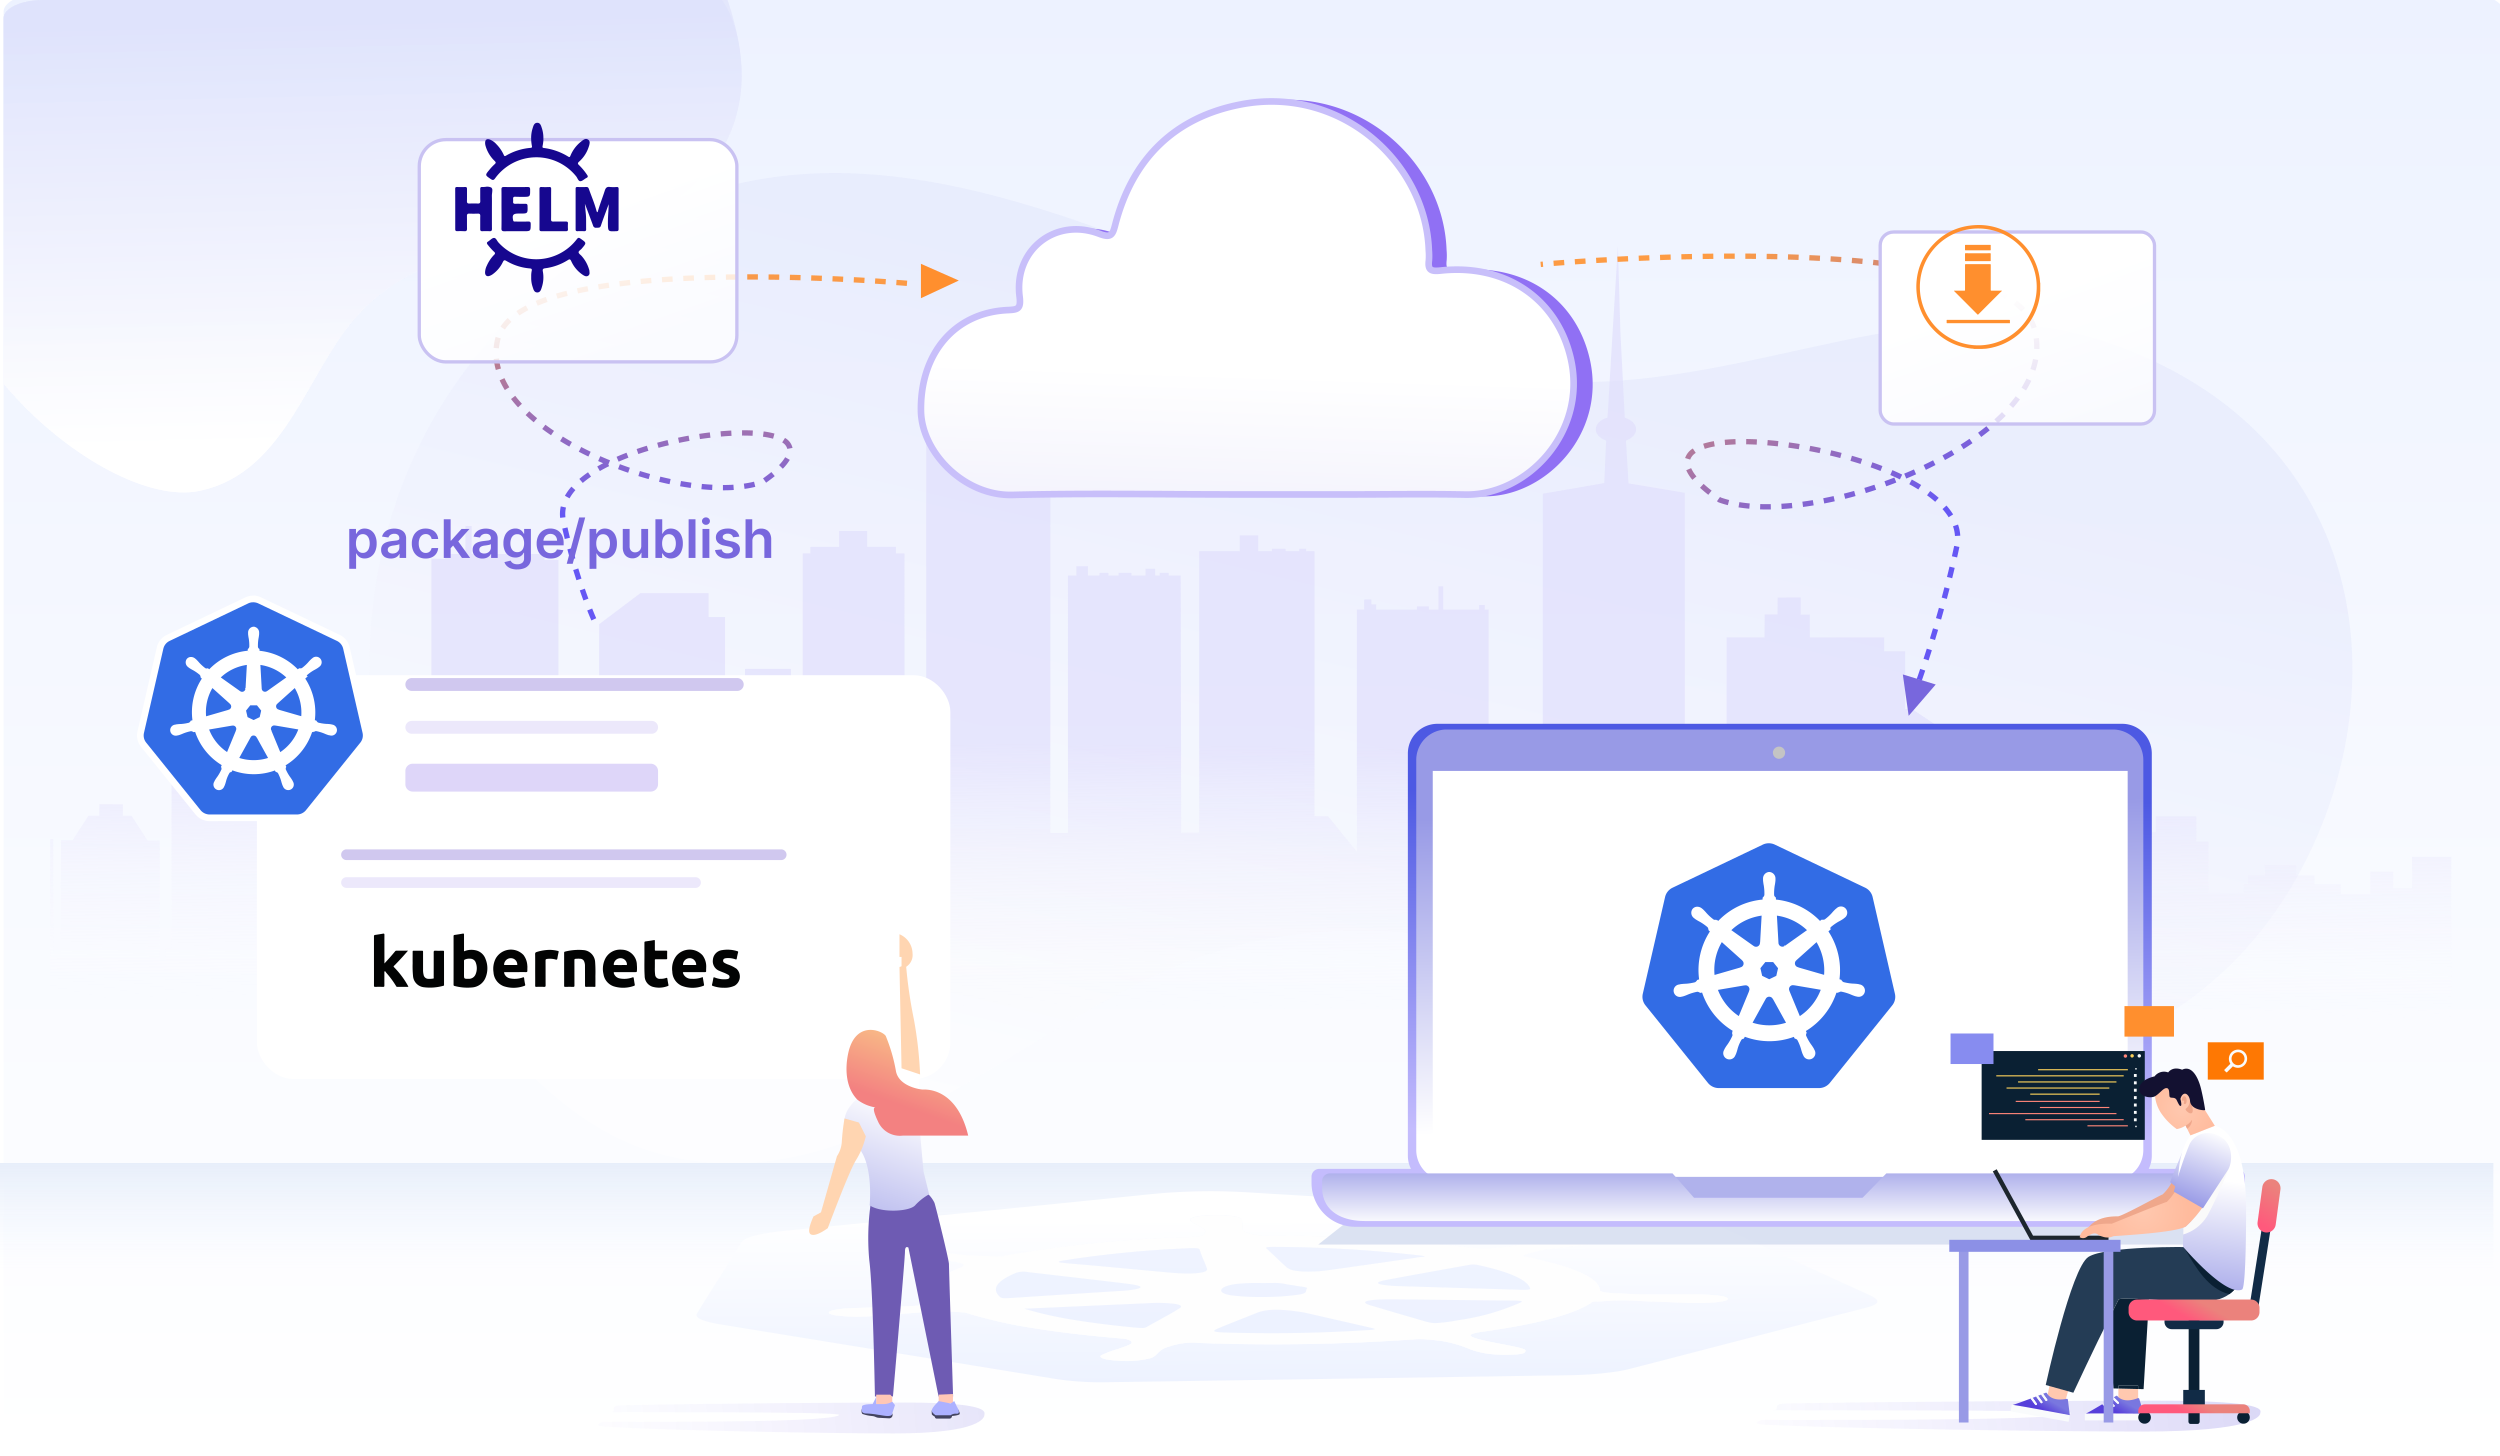 <svg xmlns="http://www.w3.org/2000/svg" xmlns:xlink="http://www.w3.org/1999/xlink" width="376" height="219" viewBox="0 0 376 219">
  <defs>
    <linearGradient id="linear-gradient" x1="0.5" x2="0.5" y2="1" gradientUnits="objectBoundingBox">
      <stop offset="0" stop-color="#edf2ff"/>
      <stop offset="1" stop-color="#fff"/>
    </linearGradient>
    <clipPath id="clip-path">
      <path id="Path_17379" data-name="Path 17379" d="M6-77H370c3.314,0,6,1.229,6,2.745V141.255c0,1.516-376,1.516-376,0V-74.255C0-75.771,2.686-77,6-77Z" transform="translate(140 1340)" fill="#f1f1f1"/>
    </clipPath>
    <linearGradient id="linear-gradient-2" x1="0.432" y1="0.153" x2="0.456" y2="0.882" gradientUnits="objectBoundingBox">
      <stop offset="0" stop-color="#dfe3fc"/>
      <stop offset="1" stop-color="#fff"/>
    </linearGradient>
    <linearGradient id="linear-gradient-5" x1="0.42" y1="0.935" x2="0.429" y2="0.609" gradientUnits="objectBoundingBox">
      <stop offset="0" stop-color="#fff" stop-opacity="0"/>
      <stop offset="1" stop-color="#e1dffc"/>
    </linearGradient>
    <linearGradient id="linear-gradient-6" x1="0.5" x2="0.5" y2="1" gradientUnits="objectBoundingBox">
      <stop offset="0" stop-color="#e7eefa"/>
      <stop offset="1" stop-color="#f4f8ff" stop-opacity="0"/>
    </linearGradient>
    <clipPath id="clip-path-2">
      <path id="Path_18471" data-name="Path 18471" d="M0,93.884l122.36-19.6L250.195,95.093,127.836,114.7Z" transform="translate(0 -74.281)" fill="none"/>
    </clipPath>
    <linearGradient id="linear-gradient-7" x1="0.606" y1="0.138" x2="0.631" y2="1" gradientUnits="objectBoundingBox">
      <stop offset="0" stop-color="#fff"/>
      <stop offset="1" stop-color="#edf2ff"/>
    </linearGradient>
    <linearGradient id="linear-gradient-8" x1="0.5" x2="0.5" y2="1" gradientUnits="objectBoundingBox">
      <stop offset="0" stop-color="#eff3ff"/>
      <stop offset="1" stop-color="#edf2ff"/>
    </linearGradient>
    <filter id="Rectangle_15" x="25.135" y="88.046" width="131.292" height="87.727" filterUnits="userSpaceOnUse">
      <feOffset dx="6" dy="6" input="SourceAlpha"/>
      <feGaussianBlur stdDeviation="4.5" result="blur"/>
      <feFlood flood-color="#3f48b5" flood-opacity="0.09"/>
      <feComposite operator="in" in2="blur"/>
      <feComposite in="SourceGraphic"/>
    </filter>
    <linearGradient id="linear-gradient-9" x1="0.5" x2="0.43" y2="0.732" gradientUnits="objectBoundingBox">
      <stop offset="0" stop-color="#fd9b44"/>
      <stop offset="1" stop-color="#6557f4"/>
    </linearGradient>
    <linearGradient id="linear-gradient-10" x2="0.821" y2="0.612" xlink:href="#linear-gradient-9"/>
    <linearGradient id="linear-gradient-11" x1="0.381" y1="1.795" x2="0.441" y2="0.697" gradientUnits="objectBoundingBox">
      <stop offset="0" stop-color="#a7ace9"/>
      <stop offset="0.313" stop-color="#e5e4f9"/>
      <stop offset="1" stop-color="#fff"/>
    </linearGradient>
    <linearGradient id="linear-gradient-12" x1="0.5" y1="0.287" x2="0.823" y2="0.927" gradientUnits="objectBoundingBox">
      <stop offset="0" stop-color="#fff"/>
      <stop offset="1" stop-color="#fff" stop-opacity="0.729"/>
    </linearGradient>
    <filter id="Rectangle_16" x="52.308" y="10.25" width="69.269" height="54.928" filterUnits="userSpaceOnUse">
      <feOffset dx="5" dy="6" input="SourceAlpha"/>
      <feGaussianBlur stdDeviation="3.5" result="blur-2"/>
      <feFlood flood-color="#473b68" flood-opacity="0.102"/>
      <feComposite operator="in" in2="blur-2"/>
      <feComposite in="SourceGraphic"/>
    </filter>
    <linearGradient id="linear-gradient-13" x1="-0.172" y1="0.51" x2="1" y2="0.503" gradientUnits="objectBoundingBox">
      <stop offset="0" stop-color="#937dff" stop-opacity="0"/>
      <stop offset="1" stop-color="#2b19cc"/>
    </linearGradient>
    <linearGradient id="linear-gradient-15" x1="0.5" y1="0.19" x2="0.238" y2="1.476" gradientUnits="objectBoundingBox">
      <stop offset="0" stop-color="#fff"/>
      <stop offset="1" stop-color="#989ae6"/>
    </linearGradient>
    <linearGradient id="linear-gradient-16" x1="0.843" y1="-0.153" x2="0.5" y2="0.756" gradientUnits="objectBoundingBox">
      <stop offset="0" stop-color="#fce38a"/>
      <stop offset="1" stop-color="#f38181"/>
    </linearGradient>
    <linearGradient id="linear-gradient-17" x1="0.45" y1="0.143" x2="0.429" y2="0.815" gradientUnits="objectBoundingBox">
      <stop offset="0" stop-color="#4d59e3"/>
      <stop offset="1" stop-color="#c4bcfd"/>
    </linearGradient>
    <linearGradient id="linear-gradient-18" y1="0.875" x2="0.466" y2="0.178" xlink:href="#linear-gradient-15"/>
    <linearGradient id="linear-gradient-19" y1="1" x2="0.5" y2="-0.294" xlink:href="#linear-gradient-15"/>
    <radialGradient id="radial-gradient" cx="0.456" cy="0.364" r="0.781" gradientTransform="matrix(0.995, 0.088, 0.1, -0.885, -0.034, 0.645)" gradientUnits="objectBoundingBox">
      <stop offset="0" stop-color="#ffc8af"/>
      <stop offset="1" stop-color="#ffba9c"/>
    </radialGradient>
    <linearGradient id="linear-gradient-20" x1="0.302" y1="0.593" x2="0.586" y2="0.4" gradientUnits="objectBoundingBox">
      <stop offset="0" stop-color="#7977df"/>
      <stop offset="1" stop-color="#563fda"/>
    </linearGradient>
    <linearGradient id="linear-gradient-21" x1="0.282" y1="0.569" x2="0.625" y2="0.386" xlink:href="#linear-gradient-20"/>
    <linearGradient id="linear-gradient-22" x1="0.058" y1="1" x2="0.5" y2="0" xlink:href="#linear-gradient-15"/>
    <linearGradient id="linear-gradient-23" y1="0.69" x2="0.545" y2="-0.127" xlink:href="#linear-gradient-15"/>
    <radialGradient id="radial-gradient-2" cx="0.5" cy="0.5" r="0.873" gradientTransform="matrix(0.443, 0, 0, -1, 0.278, 1)" xlink:href="#radial-gradient"/>
    <radialGradient id="radial-gradient-3" cx="1.093" cy="1.026" r="1.496" gradientTransform="matrix(0.857, 0.1, 0.086, -0.995, 0.068, 1.938)" xlink:href="#radial-gradient"/>
    <linearGradient id="linear-gradient-24" x1="0.211" y1="1" x2="0.5" y2="0" xlink:href="#linear-gradient-15"/>
    <linearGradient id="linear-gradient-25" x1="0.352" y1="0.541" x2="0.648" y2="0.459" gradientUnits="objectBoundingBox">
      <stop offset="0" stop-color="#eb827c"/>
      <stop offset="1" stop-color="#ff597c"/>
    </linearGradient>
    <linearGradient id="linear-gradient-26" x1="0.359" y1="0.518" x2="0.633" y2="0.48" xlink:href="#linear-gradient-25"/>
    <linearGradient id="linear-gradient-27" x1="0.397" y1="0.914" x2="0.603" y2="0.086" xlink:href="#linear-gradient-25"/>
    <filter id="Rectangle_16-2" x="272.029" y="24.146" width="62.757" height="50.371" filterUnits="userSpaceOnUse">
      <feOffset dx="5" dy="6" input="SourceAlpha"/>
      <feGaussianBlur stdDeviation="3.5" result="blur-3"/>
      <feFlood flood-color="#473b68" flood-opacity="0.102"/>
      <feComposite operator="in" in2="blur-3"/>
      <feComposite in="SourceGraphic"/>
    </filter>
    <clipPath id="clip-Artboard_3">
      <rect width="376" height="219"/>
    </clipPath>
  </defs>
  <g id="Artboard_3" data-name="Artboard – 3" clip-path="url(#clip-Artboard_3)">
    <rect width="376" height="219" fill="#fff"/>
    <g id="Group_1849" data-name="Group 1849" transform="translate(-139.458 -1264)">
      <g id="Basics_of_Helm" data-name="Basics of Helm" transform="translate(1239 -1093.8)">
        <g id="Group_1992" data-name="Group 1992" transform="translate(-420)">
          <g id="Group_1990" data-name="Group 1990">
            <path id="Path_17382" data-name="Path 17382" d="M6-77H370c3.314,0,6,1.233,6,2.753V141.86c0,1.52-376,1.52-376,0V-74.247C0-75.767,2.686-77,6-77Z" transform="translate(-679 2433.8)" fill="url(#linear-gradient)"/>
            <g id="Mask_Group_11" data-name="Mask Group 11" transform="translate(-819 1094.8)" clip-path="url(#clip-path)">
              <path id="Path_17478" data-name="Path 17478" d="M299.563,215.233c19.475-29.647,46.2-33.838,78.3-31.3,27.467,2.17,56.952,10.916,82.677,1.816,25.646-9.072,43.784-26.915,71.01-24.331,36.5,3.463,51.273,33.107,48.108,61.235-4.386,39-39.316,57.063-73.227,53.077-28.061-3.3-57.751-7.407-83.481,9.36-23.7,15.443-40.522,51.052-72.692,50.426C313.777,334.8,263.545,270.066,299.563,215.233Z" transform="matrix(0.966, 0.259, -0.259, 0.966, -13.487, 1021.528)" opacity="0.43" fill="url(#linear-gradient-2)"/>
              <path id="Path_17474" data-name="Path 17474" d="M-54.68-158.709c11.4-1.737,34.353,6.461,43.837.421,9.455-6.023,20.5-12.37,31.847-13.92,15.211-2.078,22.909,13.971,24.635,25.424,2.393,15.881-9.873,26.347-24.086,27.972C9.79-117.467-2.72-116.289-11.385-107.207c-7.981,8.365-11.007,24.077-24.153,26.87-14.91,3.168-47.479-25.338-38.707-50.488C-69.5-144.423-68-156.68-54.68-158.709Z" transform="translate(205.06 1417.153)" opacity="0.933" fill="url(#linear-gradient-2)"/>
              <path id="Path_17480" data-name="Path 17480" d="M-54.68-158.709c11.4-1.737,34.353,6.461,43.837.421,9.455-6.023,21.05,1.55,32.4,0,15.211-2.078,22.36.051,24.086,11.5,2.393,15.881-9.873,26.347-24.086,27.972C9.79-117.467-2.72-116.289-11.385-107.207c-7.981,8.365-11.007,24.077-24.153,26.87-14.91,3.168-47.479-25.338-38.707-50.488C-69.5-144.423-68-156.68-54.68-158.709Z" transform="translate(205.06 1417.153)" opacity="0.933" fill="url(#linear-gradient-2)"/>
            </g>
            <g id="Group_2301" data-name="Group 2301" transform="translate(1203 929.643)">
              <path id="Path_18437" data-name="Path 18437" d="M361.136,91.85v31.183H0V89.189H.478v17.3h1.15V89.341H3.4l2.359-3.659h1.63L7.4,83.96l3.557.012v1.71h1.283l2.395,3.728,1.852.015v18.012h.884v-1.8h.884V71.71h2.477V70.18l3.539-2.661V65.257h2.618v-3l1.619.006-.006-4.9h1.167l-.006,4.907,1.607.006-.023,2.982H33.83v2.2l4.246,3.193v1.13h2.035V81.49h5.839v5.855h2.3v7.983h5.043v-17.5h1.625V70.712h2.424V47.024l2.058.022V46.32h3.046L62.47,42.1l.925.016-.012,4.2h10.96V47.2l2.108.022V67.985l1.68,1.264h4.443V56.873l6.193-4.657H99.03V55.81h2.477V69.315h3.008V63.595h6.9v7.051h1.77V46.229h1.154v-.984h4.322V42.852h4.222v2.392h4.322v.984h1.284V74.437h3.274v-47.5h1.613l0-8.009,1.94-.034.047,8.043h11.392l.018-16.526,1.944.032.021,16.494h1.689V88.278h2.654V49.565h1.266v-1.4h1.735v1.4h1.735v-.41h1.35v.41H160.7v-.41h1.928v.41h2.12V48.533H166.2v1.032h.676v-.41h1.349v.41h1.808l.076,35.758V88.25l.407-.005,2.3-.029V45.9h6.1V43.535l2.778-.008V45.9h2.059v-.372h2.058V45.9h2.058v-.372H188.9V45.9h1.26v39.85l2.048.014,3.806,4.705.516.637V54.679h1.106V53.156h1.08V53.9h.72v.78h6.122V54.2h1.8v.482h1.44v-3.5l.72-.008v3.511h5.4v-.706h.841v.706h.584V92.286h8.147V37.256l9.25-1.6.281-6.388c-.926-.335-1.558-.966-1.558-1.7,0-.787.725-1.462,1.765-1.773l.762-12.785L235.791,0l.377,13.016.658,12.8c1.008.319,1.708.981,1.708,1.753,0,.726-.621,1.353-1.532,1.691l.384,6.448,8.47,1.411V91h6.284V58.879h5.7l.027-3.467,1.93,0,.019-2.543,3.469-.013v2.566l1.375,0v3.449h11.179l0,2.088H279v8.679h1.037l5.705,3.835v12.4h4.219V84.876h5.156l.024,1.005h5.772V82.536h2.566V79.96h3.274v2.575h1.061V92.582h2.92v4.409h2.831l.026-8.818h3.1v-2.4h6.1V89.57h1.832l-.027,7.717,5.32.018v-1.33h.619V94.666H333.1l-.012-1.593,4.724,0-.006,1.589h2.745v1.309H344.5V97.5h4.457V94.112H352.4v2.462h2.831V91.85Z" transform="translate(-1875 1465.157)" fill-rule="evenodd" opacity="0.734" fill="url(#linear-gradient-5)"/>
              <rect id="Rectangle_620" data-name="Rectangle 620" width="375" height="16" transform="translate(-1882.542 1603.072)" fill="url(#linear-gradient-6)"/>
              <g id="Group_2297" data-name="Group 2297" transform="translate(-1861.433 1443.157)">
                <g id="Group_2306" data-name="Group 2306" transform="translate(48.238 158.237)" clip-path="url(#clip-path-2)">
                  <path id="Path_18461" data-name="Path 18461" d="M155.531,110.6a9.821,9.821,0,0,0,1.652.113,246.845,246.845,0,0,1,30.734,1.824,24.131,24.131,0,0,0,5.2-.147c.7-.052,1.179-.179,1.758-.271a36.892,36.892,0,0,0,3.689-.787,15.378,15.378,0,0,1,2.381-.39,20.4,20.4,0,0,1,5.114.069l.068.011c1.56.262,1.495.546.261.833-1.671.389-4.438.563-6.545.87a16.305,16.305,0,0,0-4.086.926c-.287.141.19.2.569.276,6.971,1.486,10.767,3.142,10.888,4.994.01.154.3.256.743.329.892.145,2.4.166,3.492.228,2.587.145,5.4.071,8.128.075,1.475,0,2.961-.024,4.4.084.564.043,1.04.1,1.42.157.706.115,1.079.263,1.066.442-.021.28-1.1.455-2.654.556a45.146,45.146,0,0,1-4.852-.029c-2.329-.1-4.728-.157-6.983-.288-2.1-.122-3.6.1-5.4.145-.691.017-.617.17-.78.272-2.7,1.686-7.954,3.112-16.1,4.248-2.259.315-2.489.635-.943,1.082,1.6.462,3.984.83,5.9,1.254.874.194,1.525.39,1.366.628-.118.179-.108.388-1.364.468a21.67,21.67,0,0,1-4.192-.091c-.156-.021-.3-.043-.442-.065a12.806,12.806,0,0,1-2.371-.636,18.773,18.773,0,0,0-3.958-1.178c-.583-.1-1.271-.179-2.107-.248a13.146,13.146,0,0,0-2.4-.04,301.562,301.562,0,0,1-32.329.534,10.5,10.5,0,0,0-4.435.556,3.234,3.234,0,0,0-1.81,1.1,2.852,2.852,0,0,1-.9.616,14.83,14.83,0,0,1-4.974.392,13.715,13.715,0,0,1-1.466-.144c-.913-.149-1.338-.378-1.091-.632a13.742,13.742,0,0,1,2.606-.974c.95-.394,2.595-.749,1.813-1.237a1.891,1.891,0,0,0-.808-.283c-.176-.029-.394-.054-.672-.078-5.007-.419-9.379-.937-13.15-1.551a70.507,70.507,0,0,1-9.917-2.244,3.362,3.362,0,0,0-.472-.108,34.869,34.869,0,0,0-4.926-.053c-2.3.039-4.225.27-6.305.421-1.114.081-2.215.172-3.38.227a24.88,24.88,0,0,1-4.657-.158,2.881,2.881,0,0,1-.947-.27c-.557-.351,1-.729,3.494-.815,3.282-.114,6.661-.161,9.8-.366,2.931-.192,3.865-.457,3.264-.939-2.053-1.65-.891-3.233,3.109-4.757.913-.347.589-.69-.932-.938q-.54-.088-1.283-.159c-2.005-.19-4.122-.348-6.214-.513-1.344-.105-2.734-.194-3.87-.363l-.248-.038c-1.417-.231-1.842-.5-.866-.789a20.489,20.489,0,0,1,5.483-.179c3.022.266,5.454.666,8.114,1.01,1.757.228,3.771.15,5.558.275a3.121,3.121,0,0,0,1.163-.174,183.606,183.606,0,0,1,27.59-2.756c2.349-.082,2.176-.451,2.308-.719.216-.44-.834-.868-1.578-1.292-.344-.195-.672-.388-.678-.589-.007-.4,1.536-.688,3.734-.7a18.239,18.239,0,0,1,2.864.175c.7.115,1.148.282,1.21.487a5.964,5.964,0,0,1,.066,1.361c.024.307.281.59,1.607.859.163.033.315.062.464.086m66.072-2.175a51.877,51.877,0,0,0-5.164-.535c-20.48-1.225-41.075-2.4-61.531-3.633a91.866,91.866,0,0,0-15.552.266c-17.933,1.839-36.023,3.638-54.165,5.424-1.226.12-2.283.252-3.181.4-2.294.371-3.545.83-3.9,1.416-2.172,3.556-4.509,7.111-6.668,10.667-.372.614.723,1.189,3.572,1.652l25.1,4.085,14.162,2.3q5.56.905,11.1,1.813l.039.006a45.211,45.211,0,0,0,7.79.48q6.76-.087,13.506-.2,27.775-.417,55.53-.844a54.807,54.807,0,0,0,7.5-.554c.723-.115,1.375-.246,1.95-.394,4.692-1.2,9.314-2.409,13.961-3.614,7.192-1.864,14.337-3.731,21.593-5.589,2.383-.61,2-1.231.614-1.873-2.083-.962-4.2-1.922-6.3-2.883q-8.031-3.679-16.054-7.359a15.769,15.769,0,0,0-3.893-1.038" transform="translate(-35.949 -98.117)" fill="url(#linear-gradient-7)"/>
                  <path id="Path_18462" data-name="Path 18462" d="M148.519,137.82a57.941,57.941,0,0,1-7.688-1.712c6.375-.284,12.522-.56,18.676-.832a21.8,21.8,0,0,1,4.011.107c.824.134,1.127.355.7.636-.924.617-2.091,1.223-3.167,1.834-.559.318-1.2.631-1.694.951-.285.186-.658.251-1.828.14q-5.028-.478-9.014-1.123m21.224,1.768c-.736-.12-.207-.345.977-.829,1.648-.674,3.384-1.343,5.054-2.017,1.479-.6,3.488-.664,7.052-.084l.123.02c2.972.679,6.583,1.5,10.179,2.329,1.134.259-.4.293-1.253.347-5.578.351-11.417.5-17.428.4-2.644-.042-4.1-.07-4.7-.168M137.592,134.5a.735.735,0,0,1-.406-.179c-1.383-1.259-.358-2.46,2.441-3.627a3.705,3.705,0,0,1,1.833-.086c4.916.575,9.9,1.134,14.742,1.725q.5.062.886.124c1.654.269,1.607.544.068.794a17.306,17.306,0,0,1-2.012.19c-5.371.345-10.757.684-16.1,1.04a7.5,7.5,0,0,1-1.449.021m44.132-1.84c.168.027.354.053.54.078s.374.051.539.077c.391.064.665.137.559.244-.31.307.231.669-1.125.909a43.577,43.577,0,0,1-10.362.109c-2.187-.358-1.821-1.352.9-1.705,1.469-.191,3.617-.105,5.466-.139a8.353,8.353,0,0,1,1.566.1c.171.028.329.059.486.09s.315.062.484.089.343.051.547.069c.109.03.248.057.4.082m-35.333-3.495c-.759-.124-.2-.229.727-.37.3-.046.58-.093,1.166-.187a166.85,166.85,0,0,1,17.017-1.585,8.987,8.987,0,0,1,1.557,0c.214.035.331.1.364.212.273.956.793,1.913,1.1,2.87.2.644-2.168.875-5.65.561-5.075-.458-10.037-.949-15.186-1.381-.507-.043-.863-.082-1.094-.12m55.616,9.047a12,12,0,0,1-1.365-.347q-3.876-1.125-7.684-2.254c-1.948-.577-.479-.962,3.571-.922,5.92.058,11.833.14,17.756.19a9.628,9.628,0,0,1,1.2.055c.285.046.2.123-.012.235a35.139,35.139,0,0,1-9.509,2.679c-2.369.379-3.12.5-3.958.363m-7.214-5.7c-1.122-.183-1.015-.453.517-.742,3.961-.747,8.082-1.472,12.334-2.241a3.623,3.623,0,0,1,1.306-.019c.094.015.194.034.3.058,4.7,1.041,7.2,2.193,7.673,3.463.084.235-.471.255-1.679.219-5.923-.183-11.862-.349-17.776-.535a22.663,22.663,0,0,1-2.675-.2m-13.119-2.117a2.75,2.75,0,0,1-1.306-.465c-1.079-.958-2.034-1.918-3.075-2.877-.192-.18-.035-.259,1.3-.247a200.561,200.561,0,0,1,21.82,1.3c.146.017.264.033.354.048.986.16-1.011.177-.92.266-4.532.646-8.859,1.278-13.3,1.891a17.7,17.7,0,0,1-4.866.086m44.575-4.995a20.394,20.394,0,0,0-5.114-.069,15.329,15.329,0,0,0-2.381.39,36.9,36.9,0,0,1-3.689.787,17.751,17.751,0,0,1-1.758.272,24.142,24.142,0,0,1-5.2.147,246.854,246.854,0,0,0-30.734-1.824,9.84,9.84,0,0,1-1.652-.113c-.149-.025-.3-.053-.464-.086-1.327-.269-1.584-.551-1.608-.859a5.963,5.963,0,0,0-.066-1.361c-.062-.206-.505-.372-1.21-.487a18.233,18.233,0,0,0-2.864-.175c-2.2.011-3.741.3-3.734.7.006.2.334.394.678.589.744.425,1.794.852,1.578,1.292-.133.268.04.637-2.309.719a183.589,183.589,0,0,0-27.59,2.756,3.121,3.121,0,0,1-1.163.174c-1.787-.125-3.8-.048-5.558-.275-2.66-.344-5.092-.744-8.114-1.01a20.478,20.478,0,0,0-5.483.179c-.976.291-.551.558.866.789l.248.038c1.136.169,2.526.257,3.87.363,2.092.165,4.209.323,6.214.513q.742.07,1.284.159c1.521.248,1.844.59.932.938-4,1.524-5.162,3.107-3.109,4.758.6.482-.334.747-3.264.939-3.138.206-6.518.253-9.8.366-2.493.086-4.051.464-3.494.815a2.884,2.884,0,0,0,.947.27,24.881,24.881,0,0,0,4.657.158c1.166-.055,2.267-.146,3.38-.227,2.08-.151,4.008-.382,6.305-.421a34.867,34.867,0,0,1,4.926.053,3.361,3.361,0,0,1,.472.108,70.541,70.541,0,0,0,9.917,2.244c3.771.614,8.143,1.132,13.15,1.551.278.023.5.049.671.077a1.9,1.9,0,0,1,.808.283c.781.489-.863.844-1.814,1.237a13.73,13.73,0,0,0-2.606.974c-.247.255.178.484,1.091.632a13.793,13.793,0,0,0,1.467.144,14.839,14.839,0,0,0,4.973-.392,2.849,2.849,0,0,0,.9-.616,3.236,3.236,0,0,1,1.81-1.1,10.5,10.5,0,0,1,4.435-.556,301.606,301.606,0,0,0,32.329-.534,13.151,13.151,0,0,1,2.4.04c.836.069,1.524.153,2.106.247a18.782,18.782,0,0,1,3.959,1.178,12.822,12.822,0,0,0,2.371.636c.139.023.286.044.442.065a21.647,21.647,0,0,0,4.192.091c1.256-.08,1.246-.289,1.364-.468.159-.238-.491-.434-1.366-.628-1.915-.424-4.3-.792-5.9-1.254-1.547-.447-1.316-.768.942-1.082,8.143-1.136,13.392-2.563,16.1-4.248.162-.1.089-.255.78-.272,1.8-.042,3.306-.266,5.4-.145,2.255.13,4.654.191,6.983.288a45.141,45.141,0,0,0,4.852.029c1.555-.1,2.633-.276,2.654-.556.014-.179-.359-.327-1.066-.442-.38-.062-.856-.114-1.42-.157-1.436-.108-2.922-.081-4.4-.084-2.725,0-5.542.07-8.128-.075-1.091-.061-2.6-.082-3.492-.228-.443-.072-.733-.175-.744-.328-.121-1.852-3.917-3.507-10.888-4.994-.38-.08-.856-.134-.569-.276a16.3,16.3,0,0,1,4.086-.926c2.107-.307,4.875-.481,6.545-.87,1.234-.287,1.3-.571-.261-.833l-.069-.011" transform="translate(-56.134 -112.509)" fill="#fefefe"/>
                  <path id="Union_16" data-name="Union 16" d="M37.873,12.952c-2.645-.042-4.1-.07-4.7-.168-.736-.12-.207-.345.978-.829,1.647-.674,3.384-1.343,5.053-2.017,1.479-.6,3.488-.664,7.052-.084l.123.02c2.972.679,6.583,1.5,10.179,2.33,1.134.259-.4.293-1.253.347-4.457.281-9.081.429-13.826.429Q39.685,12.98,37.873,12.952Zm-16.915-.812q-5.028-.478-9.013-1.123A58.051,58.051,0,0,1,4.257,9.3c6.375-.284,12.522-.56,18.676-.832a21.788,21.788,0,0,1,4.011.107c.824.134,1.127.355.7.636-.924.617-2.092,1.223-3.168,1.834-.559.318-1.2.631-1.694.951a1.505,1.505,0,0,1-.9.195C21.651,12.194,21.349,12.177,20.958,12.139Zm44.475-.73a11.973,11.973,0,0,1-1.365-.347q-3.877-1.125-7.684-2.254c-1.948-.577-.479-.962,3.572-.922,5.92.058,11.833.14,17.756.19a9.65,9.65,0,0,1,1.2.055c.284.046.2.123-.014.236a35.139,35.139,0,0,1-9.508,2.679,24.167,24.167,0,0,1-3.276.417A4.145,4.145,0,0,1,65.433,11.409ZM1.018,7.7a.735.735,0,0,1-.406-.179C-.772,6.258.254,5.057,3.053,3.89A3.705,3.705,0,0,1,4.887,3.8c4.915.575,9.9,1.134,14.741,1.725.335.041.631.083.886.124,1.654.269,1.607.545.068.794a17.354,17.354,0,0,1-2.012.19c-5.37.345-10.757.684-16.1,1.04-.44.029-.771.048-1.027.048A2.687,2.687,0,0,1,1.018,7.7ZM35.3,7.273c-2.187-.358-1.82-1.352.9-1.705a31.852,31.852,0,0,1,3.736-.131c.585,0,1.172,0,1.73-.009a8.335,8.335,0,0,1,1.566.1c.171.028.328.059.486.09s.315.062.484.089.344.051.548.068a3.875,3.875,0,0,0,.4.082c.168.028.355.053.54.078s.373.051.539.078c.391.064.665.137.559.244-.31.307.232.669-1.125.909a38.1,38.1,0,0,1-5.789.366A32.208,32.208,0,0,1,35.3,7.273Zm43.367-.828c-5.923-.183-11.862-.349-17.776-.536a22.7,22.7,0,0,1-2.675-.2c-1.12-.183-1.014-.453.518-.742,3.962-.747,8.082-1.472,12.333-2.241a3.637,3.637,0,0,1,1.306-.02q.141.023.3.058c4.7,1.041,7.2,2.193,7.672,3.463.064.179-.24.233-.917.233C79.214,6.459,78.961,6.454,78.669,6.445ZM26.1,3.863c-5.075-.458-10.037-.949-15.186-1.381-.507-.043-.862-.082-1.1-.12-.759-.123-.2-.229.727-.37.3-.046.58-.093,1.165-.187A166.9,166.9,0,0,1,28.727.22a8.99,8.99,0,0,1,1.556,0c.215.035.332.1.364.212.273.956.793,1.913,1.1,2.87.144.451-.981.7-2.866.7C28.079,4,27.137,3.957,26.1,3.863Zm19-.273a2.752,2.752,0,0,1-1.307-.465c-1.078-.958-2.034-1.918-3.075-2.877-.191-.18-.034-.258,1.3-.247A200.572,200.572,0,0,1,63.833,1.3c.146.018.263.034.354.049.985.16-1.012.177-.92.266-4.533.646-8.86,1.278-13.3,1.891a22.174,22.174,0,0,1-2.981.216A12.01,12.01,0,0,1,45.1,3.59Z" transform="translate(80.439 14.295)" fill="url(#linear-gradient-8)"/>
                </g>
                <g id="Group_2285" data-name="Group 2285" transform="translate(0 75.084)">
                  <g id="Group_2283" data-name="Group 2283" transform="translate(0 0)">
                    <g transform="matrix(1, 0, 0, 1, -21.11, -90.08)" filter="url(#Rectangle_15)">
                      <rect id="Rectangle_15-2" data-name="Rectangle 15" width="103.292" height="59.727" rx="5" transform="translate(33.14 96.05)" fill="#fff" stroke="#fff" stroke-width="1"/>
                    </g>
                    <path id="Path_535" data-name="Path 535" d="M77.731,16.765h48.95a.966.966,0,1,1,0,1.932H77.731a.966.966,0,0,1,0-1.932Z" transform="translate(-36.904 -4.867)" fill="#d0c8ef" fill-rule="evenodd"/>
                    <path id="Path_536" data-name="Path 536" d="M77.731,34.412H113.8a.966.966,0,1,1,0,1.932H77.731a.966.966,0,0,1,0-1.932Z" transform="translate(-36.904 -16.073)" fill="#ece8fb" fill-rule="evenodd"/>
                    <path id="Path_537" data-name="Path 537" d="M77.86,52.059h35.81a1.1,1.1,0,0,1,1.095,1.095v2a1.1,1.1,0,0,1-1.095,1.095H77.86a1.1,1.1,0,0,1-1.095-1.095v-2A1.1,1.1,0,0,1,77.86,52.059Z" transform="translate(-36.904 -27.279)" fill="#ded6f9" fill-rule="evenodd"/>
                    <path id="Path_538" data-name="Path 538" d="M15,17.93ZM81.179,47.107a.805.805,0,1,1,0,1.61H28.687a.805.805,0,1,1,0-1.61Z" transform="translate(2.318 -5.259)" fill="#ece8fb" fill-rule="evenodd"/>
                    <path id="Path_539" data-name="Path 539" d="M51.1,87.353h65.374a.805.805,0,1,1,0,1.61H51.1a.805.805,0,1,1,0-1.61Z" transform="translate(-20.094 -49.692)" fill="#d0c8ef" fill-rule="evenodd"/>
                    <g id="Group_2287" data-name="Group 2287" transform="translate(0 0)">
                      <g id="Group_1906" data-name="Group 1906" transform="translate(0)">
                        <path id="Path_7616" data-name="Path 7616" d="M74.073,18.6a2.294,2.294,0,0,0-.865.219L61.4,24.458a2.24,2.24,0,0,0-1.222,1.517L57.265,38.633a2.219,2.219,0,0,0,.435,1.893l8.173,10.15a2.266,2.266,0,0,0,1.765.841l13.107,0a2.268,2.268,0,0,0,1.765-.841l8.169-10.15a2.225,2.225,0,0,0,.437-1.893L88.2,25.972a2.24,2.24,0,0,0-1.221-1.517l-11.81-5.631a2.277,2.277,0,0,0-1.095-.219Z" transform="translate(-57.208 -18.602)" fill="#326ce5" stroke="#fff" stroke-width="1"/>
                        <path id="Path_7617" data-name="Path 7617" d="M75.007,23.612a.748.748,0,0,0-.705.785l0,.02c0,.058,0,.13,0,.181a5.937,5.937,0,0,0,.1.672,6.61,6.61,0,0,1,.078,1.282.768.768,0,0,1-.229.365l-.017.3a9.12,9.12,0,0,0-5.882,2.834c-.077-.053-.214-.151-.255-.181a.558.558,0,0,1-.419-.04,6.645,6.645,0,0,1-.951-.861,6.02,6.02,0,0,0-.463-.493c-.043-.038-.109-.087-.157-.126a.838.838,0,0,0-.491-.185.679.679,0,0,0-.562.249.75.75,0,0,0,.173,1.042l.01.008c.046.038.1.086.146.118a6.128,6.128,0,0,0,.585.343,6.559,6.559,0,0,1,1.049.738.792.792,0,0,1,.142.408l.226.2a9.159,9.159,0,0,0-1.438,6.373l-.3.086a.968.968,0,0,1-.3.307,6.647,6.647,0,0,1-1.264.208,5.837,5.837,0,0,0-.676.054c-.054.01-.13.03-.189.044l-.006,0a.036.036,0,0,0-.01,0,.709.709,0,1,0,.313,1.377l.01,0,.014,0c.058-.013.131-.027.183-.041a5.846,5.846,0,0,0,.633-.243,6.575,6.575,0,0,1,1.229-.363.785.785,0,0,1,.406.144l.307-.053a9.193,9.193,0,0,0,4.067,5.088l-.129.309a.7.7,0,0,1,.063.4,6.939,6.939,0,0,1-.638,1.149,5.841,5.841,0,0,0-.378.565c-.028.052-.063.134-.091.19a.709.709,0,1,0,1.274.606v0h0c.027-.056.065-.129.087-.18a5.608,5.608,0,0,0,.2-.648,4.95,4.95,0,0,1,.546-1.27.571.571,0,0,1,.3-.148l.16-.29a9.094,9.094,0,0,0,6.508.017c.045.08.129.232.151.271a.561.561,0,0,1,.36.22,6.611,6.611,0,0,1,.484,1.188,5.971,5.971,0,0,0,.2.648c.023.052.061.126.087.181a.709.709,0,1,0,1.276-.6c-.027-.057-.064-.137-.093-.191a6.055,6.055,0,0,0-.377-.563,6.588,6.588,0,0,1-.626-1.122.558.558,0,0,1,.055-.417,2.471,2.471,0,0,1-.118-.285,9.192,9.192,0,0,0,4.065-5.125c.091.015.25.043.3.053a.555.555,0,0,1,.395-.146,6.489,6.489,0,0,1,1.23.362,5.781,5.781,0,0,0,.633.244c.051.014.124.026.182.039.005,0,.009,0,.014,0a.02.02,0,0,1,.01,0,.709.709,0,1,0,.314-1.378c-.06-.014-.146-.037-.206-.048a5.822,5.822,0,0,0-.676-.054,6.591,6.591,0,0,1-1.264-.208.787.787,0,0,1-.3-.307l-.285-.083a9.2,9.2,0,0,0-1.469-6.36c.073-.066.211-.189.25-.225a.559.559,0,0,1,.133-.4,6.468,6.468,0,0,1,1.049-.739,5.862,5.862,0,0,0,.586-.343c.045-.033.107-.087.154-.125a.709.709,0,1,0-.878-1.1c-.048.038-.114.087-.157.125a6.055,6.055,0,0,0-.466.493,6.555,6.555,0,0,1-.95.862.789.789,0,0,1-.429.047l-.268.192a9.235,9.235,0,0,0-5.853-2.834c-.007-.094-.015-.265-.017-.316a.557.557,0,0,1-.23-.353,6.624,6.624,0,0,1,.08-1.282,5.94,5.94,0,0,0,.1-.672c0-.057,0-.139,0-.2a.748.748,0,0,0-.705-.785h0Zm-.883,5.481L73.915,32.8l-.015.009a.622.622,0,0,1-.986.477l-.006,0-3.033-2.155a7.26,7.26,0,0,1,4.25-2.04Zm1.767,0a7.313,7.313,0,0,1,4.225,2.042L77.1,33.275l-.01,0a.621.621,0,0,1-.989-.476h0l-.209-3.7Zm-7.117,3.423L71.544,35l0,.015a.623.623,0,0,1-.244,1.071l0,.012-3.549,1.027a7.29,7.29,0,0,1,1.03-4.606Zm12.448,0a7.434,7.434,0,0,1,1.063,4.593l-3.568-1.029,0-.015A.624.624,0,0,1,78.469,35v-.008l2.753-2.47h0ZM74.44,35.19h1.135l.705.884-.253,1.1-1.019.491-1.021-.492-.254-1.1.707-.882Zm3.637,3.023a.618.618,0,0,1,.144.01l.006-.008,3.671.623a7.284,7.284,0,0,1-2.94,3.7l-1.426-3.45.005-.006a.624.624,0,0,1,.54-.87h0Zm-6.167.015a.622.622,0,0,1,.563.869l.01.013-1.41,3.416a7.314,7.314,0,0,1-2.931-3.675l3.64-.619.006.008a.628.628,0,0,1,.123-.01h0Zm3.076,1.5a.63.63,0,0,1,.292.062.618.618,0,0,1,.278.266h.014L77.363,43.3a7.364,7.364,0,0,1-4.7-.005l1.79-3.242h0A.623.623,0,0,1,74.985,39.724Z" transform="translate(-57.972 -19.314)" fill="#fff" stroke="#fff" stroke-width="0.25"/>
                      </g>
                      <g id="Group_2289" data-name="Group 2289" transform="translate(35.137 50.324)">
                        <path id="Path_7621" data-name="Path 7621" d="M47.375,69.928a1.079,1.079,0,0,1-1.084.722c-.673,0-.673,0-.673-.654v-.81c0-.405.005-.81,0-1.214a.21.21,0,0,1,.158-.231,1.73,1.73,0,0,1,.905-.107.863.863,0,0,1,.715.606,2.352,2.352,0,0,1-.018,1.688m1.461-2.308a2.029,2.029,0,0,0-1.563-1.279,2.829,2.829,0,0,0-1.656.175c0-.854,0-1.669,0-2.485,0-.135-.012-.211-.181-.18-.412.075-.827.138-1.241.2-.117.018-.15.07-.15.188q.006,3.643,0,7.285a.167.167,0,0,0,.152.2,7.407,7.407,0,0,0,2.651.222A2.361,2.361,0,0,0,48.886,70.4a3.684,3.684,0,0,0-.049-2.776m-11.61,4.237c-.552,0-1.1,0-1.658,0-.121,0-.145-.091-.191-.162a13.279,13.279,0,0,0-1.383-1.878,4.19,4.19,0,0,1-.258-.342.243.243,0,0,0-.093.247c0,.638-.007,1.275,0,1.911,0,.168-.029.234-.217.226q-.563-.023-1.127,0c-.175.006-.225-.041-.224-.22.008-1.341,0-2.683,0-4.025,0-1.117,0-2.234,0-3.35,0-.137.033-.2.173-.221q.6-.087,1.2-.191c.16-.028.2.024.2.183-.007,1.342,0,2.683,0,4.025v.279c.309-.34.582-.632.846-.932s.508-.591.757-.891a.237.237,0,0,1,.2-.1c.563,0,1.127,0,1.742,0-.547.626-1.066,1.215-1.612,1.778-.157.161-.307.329-.473.48-.1.092-.1.138,0,.241a12.706,12.706,0,0,1,2.046,2.72c.029.052.056.105.081.159.006.012,0,.028-.006.062M70,68.578c-.293-.008-.585,0-.879,0s-.571-.006-.856,0c-.115,0-.14-.031-.123-.14a1.013,1.013,0,0,1,1.019-.89.965.965,0,0,1,.962.888c.016.106-.008.145-.123.142m1.617-.021a2.308,2.308,0,0,0-2.3-2.289A2.5,2.5,0,0,0,66.78,67.8a3.494,3.494,0,0,0-.178,2.174,2.3,2.3,0,0,0,1.562,1.815,4.808,4.808,0,0,0,3.024-.081c.11-.033.129-.1.111-.2q-.084-.474-.152-.951c-.021-.143-.065-.163-.208-.115A3.584,3.584,0,0,1,69.1,70.6a1.146,1.146,0,0,1-.927-.724c-.061-.162-.064-.241.152-.236.51.012,1.022,0,1.533,0,.526,0,1.052,0,1.578,0,.134,0,.173-.032.186-.171a5.614,5.614,0,0,0-.006-.917" transform="translate(-32.078 -63.843)" fill="#020303" fill-rule="evenodd"/>
                        <g id="Group_1908" data-name="Group 1908" transform="translate(17.943 2.414)">
                          <path id="Path_7622" data-name="Path 7622" d="M1.666,2.364A.991.991,0,0,1,2.679,1.345a.956.956,0,0,1,.964,1.019Zm3.488.122A2.865,2.865,0,0,0,4.581.866a2.618,2.618,0,0,0-4.192.55A3.417,3.417,0,0,0,.07,3.463,2.373,2.373,0,0,0,1.6,5.555,4.694,4.694,0,0,0,4.73,5.5c.114-.034.117-.1.1-.206a7.907,7.907,0,0,1-.151-.905c-.018-.213-.083-.188-.245-.137a3.588,3.588,0,0,1-1.818.141,1.141,1.141,0,0,1-.926-.755c-.05-.141-.046-.207.14-.2.518.012,1.036,0,1.556,0s1.036-.008,1.554,0c.173,0,.226-.054.221-.216-.007-.247.016-.5,0-.741Z" transform="translate(-0.035 -0.054)" fill="#020303" fill-rule="evenodd"/>
                        </g>
                        <path id="Path_7623" data-name="Path 7623" d="M84.505,69.259H82.619a1.006,1.006,0,0,1,1.476-.913,1.041,1.041,0,0,1,.51.82c.018.094-.035.094-.1.094m1.606.312a2.8,2.8,0,0,0-.543-1.766,2.61,2.61,0,0,0-3.933.057,3.175,3.175,0,0,0-.623,2.389,2.382,2.382,0,0,0,1.373,2.112,4.538,4.538,0,0,0,3.29.026c.142-.041.115-.137.1-.228-.059-.362-.123-.721-.187-1.093a3.912,3.912,0,0,1-1.7.258,1.265,1.265,0,0,1-1.225-.753c-.094-.233-.081-.247.171-.247,1.022,0,2.044,0,3.066,0,.156,0,.213-.038.2-.2-.01-.186.012-.374.009-.561M69.456,72.38c0,.126-.032.166-.161.163q-.609-.015-1.218,0c-.168,0-.194-.058-.194-.206,0-1.02,0-2.039-.006-3.058a1.66,1.66,0,0,0-.1-.5.651.651,0,0,0-.579-.461,4.384,4.384,0,0,0-.72.008c-.159.005-.191.073-.191.221.006,1.259,0,2.518.007,3.777,0,.167-.028.233-.215.224-.383-.016-.767-.011-1.149,0-.146,0-.19-.035-.188-.185.007-.817,0-1.635,0-2.451s0-1.635,0-2.452c0-.114.006-.192.15-.223a8.28,8.28,0,0,1,2.764-.225,1.9,1.9,0,0,1,1.746,1.755,21.517,21.517,0,0,1,.044,2.179c.009.479,0,.96,0,1.439m-22.887,0a7.379,7.379,0,0,1-2.915.215,1.836,1.836,0,0,1-1.629-1.712,14.5,14.5,0,0,1-.056-1.885c-.008-.577,0-1.155,0-1.732,0-.124.026-.168.159-.165.413.009.827.011,1.24,0,.151,0,.167.054.166.181,0,.892,0,1.785,0,2.677a3.035,3.035,0,0,0,.085.778.723.723,0,0,0,.721.595,3.53,3.53,0,0,0,.7-.038c.155-.018.093-.132.093-.206,0-1.245.008-2.489,0-3.734,0-.2.047-.264.254-.254.374.019.752.012,1.128,0,.139,0,.175.032.174.172-.008.825,0,1.65,0,2.475q0,1.214,0,2.429c0,.078.042.17-.1.2M90.4,72.364a3.55,3.55,0,0,1-1.646.312,4.757,4.757,0,0,1-1.625-.265c-.122-.041-.178-.08-.138-.233.084-.316.136-.642.2-.964.023-.118.068-.127.182-.086a3.861,3.861,0,0,0,1.87.253c.175-.026.325-.078.37-.27a.36.36,0,0,0-.214-.4,5.158,5.158,0,0,0-.794-.361c-.158-.065-.32-.124-.476-.2a1.539,1.539,0,0,1-1.012-1.675A1.579,1.579,0,0,1,88.5,67.019a4.881,4.881,0,0,1,2.287.157c.128.037.145.088.115.207q-.119.454-.2.917c-.026.15-.1.133-.2.1a3.218,3.218,0,0,0-1.348-.177.991.991,0,0,0-.263.053.312.312,0,0,0-.233.272.35.35,0,0,0,.148.351,3.256,3.256,0,0,0,.689.319,5.109,5.109,0,0,1,1.172.6,1.61,1.61,0,0,1-.267,2.545m-10.069.056a3.581,3.581,0,0,1-2.312.1A1.7,1.7,0,0,1,76.854,70.9c-.078-1.257-.016-2.516-.034-3.774-.006-.412,0-.824,0-1.237,0-.114.037-.159.146-.176.422-.062.846-.12,1.265-.2.153-.028.158.028.157.144,0,.427,0,.855,0,1.282,0,.125.029.165.159.163.5-.007,1.007,0,1.51-.006.146,0,.193.034.187.184-.012.306-.014.615,0,.921.008.167-.056.2-.206.194-.5-.009-.992,0-1.487-.006-.127,0-.167.032-.164.161.009.322,0,.644,0,1.036a7.49,7.49,0,0,0,.041,1.119.677.677,0,0,0,.762.629,2.458,2.458,0,0,0,.885-.128c.112-.041.171-.029.191.1q.073.475.167.948c.018.1-.006.13-.094.161M63.913,67.328c-.077.311-.135.628-.188.944-.026.156-.079.21-.246.165a3.1,3.1,0,0,0-1.312-.094c-.174.027-.218.077-.218.246.007,1.237,0,2.473.009,3.708,0,.2-.04.258-.245.248q-.563-.026-1.126,0c-.178.007-.206-.053-.2-.213.008-.795,0-1.589,0-2.382,0-.771.011-1.544-.007-2.315-.005-.218.072-.293.263-.345a6.725,6.725,0,0,1,2.011-.311,5.289,5.289,0,0,1,1.131.157c.115.029.163.055.128.193" transform="translate(-36.143 -64.527)" fill="#020303" fill-rule="evenodd"/>
                      </g>
                    </g>
                  </g>
                </g>
                <path id="Path_18433" data-name="Path 18433" d="M-1777.615,1543.475c-.01-.022-.244-.539-.625-1.5l.745-.3c.372.939.607,1.457.609,1.462Zm-1.2-3.005c-.182-.493-.364-1-.541-1.518l.758-.261c.175.509.355,1.015.535,1.5Zm-1.051-3.047c-.163-.506-.325-1.023-.481-1.538l.767-.232c.154.51.315,1.022.476,1.523Zm-.933-3.084c-.145-.513-.288-1.036-.424-1.553l.775-.2c.135.513.277,1.031.421,1.54Zm-.821-3.115c-.127-.52-.251-1.047-.369-1.568l.782-.177c.117.516.24,1.039.366,1.554Zm-.693-3.183a5.206,5.206,0,0,1,.094-1.727l.782.176a4.406,4.406,0,0,0-.08,1.461Zm1.416-2.932-.7-.391a8.121,8.121,0,0,1,.979-1.371l.6.527A7.318,7.318,0,0,0-1780.9,1525.108Zm23.067-1.208v-.8c.541,0,1.072-.016,1.578-.048l.051.8C-1756.725,1523.883-1757.272,1523.9-1757.83,1523.9Zm-1.624-.044c-.526-.028-1.07-.069-1.617-.123l.079-.8c.536.053,1.067.093,1.581.12Zm4.878-.17-.113-.794c.537-.076,1.054-.175,1.535-.293l.191.779C-1753.469,1523.5-1754.012,1523.606-1754.576,1523.686Zm-8.1-.144c-.524-.073-1.062-.158-1.6-.253l.14-.79c.527.093,1.055.177,1.569.249Zm-3.186-.562c-.52-.11-1.05-.231-1.575-.36l.191-.779c.517.127,1.039.246,1.551.354Zm-13.046-.187-.521-.609a15.878,15.878,0,0,1,1.307-1l.455.66A15.1,15.1,0,0,0-1778.913,1522.792Zm27.576-.035-.466-.653c.458-.327.879-.648,1.254-.956l.509.619C-1750.428,1522.087-1750.864,1522.42-1751.336,1522.757Zm-17.669-.545c-.515-.143-1.036-.3-1.55-.454l.237-.766c.506.157,1.02.307,1.527.448Zm-3.086-.954c-.508-.173-1.019-.356-1.521-.543l.281-.751c.495.185,1,.365,1.5.536Zm-4.25-.251-.4-.694c.286-.165.584-.33.892-.491-.253-.107-.5-.216-.753-.326l.325-.733c.48.213.973.422,1.465.622l-.257.632.122.245C-1775.437,1520.5-1775.905,1520.754-1776.342,1521.007Zm27.52-.35-.577-.557a6.3,6.3,0,0,0,.928-1.181l.694.4A7.1,7.1,0,0,1-1748.822,1520.656Zm-24.694-1.065-.321-.735c.481-.21.985-.417,1.5-.615l.289.748C-1772.552,1519.184-1773.045,1519.386-1773.516,1519.592Zm-4.557-.774c-.488-.235-.975-.478-1.445-.724l.371-.711c.463.242.942.481,1.422.712Zm7.517-.371-.26-.758c.5-.172,1.017-.339,1.538-.5l.235.767C-1769.556,1518.113-1770.065,1518.277-1770.556,1518.446Zm22.4-.78a1.519,1.519,0,0,0-.769-.967l.427-.679a2.277,2.277,0,0,1,1.13,1.5Zm-19.36-.152-.211-.774c.513-.14,1.04-.275,1.565-.4l.188.78C-1766.49,1517.243-1767.009,1517.377-1767.514,1517.514Zm-13.425-.194c-.474-.269-.943-.547-1.393-.825l.422-.682c.441.273.9.545,1.366.809Zm16.52-.552-.166-.784c.525-.111,1.058-.216,1.585-.311l.143.789C-1763.376,1516.555-1763.9,1516.659-1764.419,1516.768Zm3.133-.569-.121-.793c.536-.081,1.074-.155,1.6-.219l.1.8C-1760.228,1516.046-1760.758,1516.119-1761.286,1516.2Zm10.992-.063a11.66,11.66,0,0,0-1.52-.3l.107-.795a12.455,12.455,0,0,1,1.625.319Zm-7.834-.318-.07-.8c.548-.048,1.092-.086,1.615-.112l.04.8C-1757.056,1515.733-1757.589,1515.77-1758.128,1515.818Zm4.75-.12c-.5-.026-1.029-.038-1.58-.035l0-.8c.566,0,1.113.009,1.626.036Zm-30.314-.083c-.454-.308-.9-.625-1.321-.942l.481-.642c.413.309.847.619,1.291.92Zm-2.6-1.95c-.425-.355-.834-.719-1.217-1.081l.551-.582c.371.351.768.7,1.18,1.048Zm-2.362-2.244c-.378-.413-.733-.835-1.054-1.253l.636-.488c.307.4.647.8,1.009,1.2Zm-1.988-2.607a13.215,13.215,0,0,1-.778-1.459l.731-.33a12.378,12.378,0,0,0,.731,1.37Zm-1.35-3.02a9.689,9.689,0,0,1-.314-1.641l.8-.081a8.869,8.869,0,0,0,.288,1.505Zm.471-3.249-.8-.068a9.165,9.165,0,0,1,.231-1.4c.021-.086.045-.172.07-.257l.768.229c-.021.072-.042.146-.059.219A8.345,8.345,0,0,0-1791.517,1502.545Zm.9-2.834-.669-.442a7.452,7.452,0,0,1,1.094-1.288l.552.582A6.638,6.638,0,0,0-1790.614,1499.71Zm2.179-2.108-.451-.663a14.582,14.582,0,0,1,1.416-.845l.373.709A13.826,13.826,0,0,0-1788.436,1497.6Zm2.758-1.468-.313-.738c.477-.2.988-.4,1.52-.587l.266.756C-1784.721,1495.748-1785.216,1495.939-1785.678,1496.135Zm2.979-1.056-.229-.768c.5-.148,1.024-.293,1.562-.43l.2.777C-1781.7,1494.793-1782.211,1494.934-1782.7,1495.079Zm3.079-.787-.172-.783c.509-.112,1.042-.221,1.582-.324l.15.787C-1778.593,1494.075-1779.118,1494.182-1779.62,1494.292Zm3.13-.6-.131-.791c.516-.085,1.052-.169,1.593-.247l.115.794C-1775.449,1493.526-1775.98,1493.608-1776.49,1493.693Zm3.16-.459-.1-.8c.52-.066,1.057-.129,1.6-.189l.088.8C-1772.282,1493.106-1772.815,1493.169-1773.331,1493.234Zm43.152-.071c-.5-.041-1.034-.082-1.593-.124l.059-.8c.561.042,1.1.083,1.6.124Zm-3.192-.238c-.525-.036-1.063-.071-1.6-.105l.051-.8c.538.034,1.077.069,1.6.105Zm-36.785-.042-.076-.8c.523-.05,1.062-.1,1.6-.142l.066.8C-1769.1,1492.787-1769.636,1492.834-1770.156,1492.884Zm33.589-.16c-.53-.031-1.069-.061-1.6-.089l.042-.8c.534.028,1.074.058,1.606.089Zm-30.4-.1-.056-.8c.525-.037,1.064-.072,1.6-.1l.047.8C-1765.91,1492.55-1766.447,1492.585-1766.968,1492.621Zm27.2-.068c-.532-.026-1.07-.05-1.6-.073l.035-.8c.531.023,1.071.047,1.6.073Zm-24.009-.122-.039-.8c.526-.026,1.066-.05,1.606-.072l.032.8C-1762.714,1492.382-1763.252,1492.406-1763.775,1492.432Zm20.808-.016c-.533-.02-1.072-.04-1.6-.057l.026-.8c.531.017,1.071.037,1.605.057Zm-3.2-.105c-.534-.015-1.073-.028-1.6-.04l.018-.8c.53.012,1.07.025,1.605.04Zm-14.408-.007-.025-.8c.527-.017,1.068-.031,1.606-.044l.019.8C-1759.514,1492.272-1760.052,1492.287-1760.577,1492.3Zm11.207-.065c-.535-.009-1.074-.016-1.6-.022l.009-.8c.529.006,1.07.013,1.606.022Zm-8.006-.01-.013-.8c.528-.008,1.069-.015,1.607-.019l.007.8C-1756.312,1492.214-1756.851,1492.221-1757.377,1492.229Zm4.8-.025c-.536,0-1.074,0-1.6,0v-.8c.528,0,1.069,0,1.606,0Z" transform="translate(1845.45 -1465.156)" fill="url(#linear-gradient-9)"/>
                <path id="Path_18435" data-name="Path 18435" d="M-1734.349,1555.655l-.755-.271c0-.005.2-.552.519-1.508l.76.256C-1734.149,1555.1-1734.347,1555.649-1734.349,1555.655Zm1.03-3.049-.762-.248c.162-.5.326-1.011.488-1.524l.765.241C-1732.991,1551.59-1733.156,1552.1-1733.319,1552.605Zm.967-3.065-.767-.235c.155-.508.311-1.023.462-1.533l.769.228C-1732.039,1548.512-1732.2,1549.03-1732.352,1549.54Zm.915-3.082-.771-.222c.147-.513.294-1.031.436-1.54l.772.215C-1731.142,1545.424-1731.289,1545.944-1731.437,1546.459Zm.862-3.1-.774-.208c.139-.517.276-1.037.408-1.547l.776.2C-1730.3,1542.32-1730.436,1542.843-1730.575,1543.362Zm.8-3.113-.778-.193c.129-.52.256-1.043.377-1.555l.78.185C-1729.513,1539.2-1729.641,1539.726-1729.771,1540.249Zm.742-3.129-.782-.177c.118-.524.233-1.049.343-1.562l.784.167C-1728.794,1536.064-1728.91,1536.593-1729.029,1537.12Zm-.321-3.225a5.486,5.486,0,0,0-.295-1.46l.758-.262a6.283,6.283,0,0,1,.338,1.674Zm-.952-2.82a9.2,9.2,0,0,0-.923-1.226l.6-.531a10.008,10.008,0,0,1,1,1.334Zm-27.315-1.167c-.354,0-.7-.005-1.045-.017l.026-.8c.512.017,1.044.02,1.583.011l.013.8Q-1757.33,1529.908-1757.617,1529.907Zm2.2-.068-.048-.8c.516-.031,1.049-.073,1.583-.125l.078.8C-1754.351,1529.766-1754.894,1529.809-1755.42,1529.84Zm-4.867-.048c-.557-.051-1.1-.119-1.619-.2l.128-.792c.5.081,1.025.147,1.563.2Zm8.087-.265-.105-.795c.516-.068,1.046-.147,1.574-.234l.13.791C-1751.137,1529.378-1751.675,1529.458-1752.2,1529.527Zm-11.311-.267c-.474-.12-.932-.258-1.361-.411l-.051-.018-.044-.031-.182-.128.462-.655.134.094c.391.137.807.262,1.239.371Zm14.5-.257-.153-.787c.514-.1,1.039-.21,1.559-.326l.175.782C-1747.958,1528.791-1748.49,1528.9-1749.011,1529Zm16.683-.248c-.372-.328-.784-.657-1.224-.977l.472-.648c.46.334.891.679,1.282,1.024Zm-13.531-.455-.2-.778c.51-.128,1.028-.265,1.54-.408l.215.772C-1744.818,1528.031-1745.343,1528.17-1745.859,1528.3Zm-20.593-.6c-.457-.36-.876-.716-1.246-1.058l.544-.589c.354.327.757.669,1.2,1.017Zm23.7-.268-.234-.767c.505-.154,1.016-.317,1.519-.484l.253.761C-1741.722,1527.115-1742.239,1527.28-1742.75,1527.436Zm7.892-.535c-.43-.268-.89-.535-1.366-.793l.383-.7c.49.266.963.541,1.407.817Zm-4.829-.481-.271-.755c.5-.179,1-.366,1.494-.557l.289.748C-1738.675,1526.049-1739.183,1526.238-1739.688,1526.419Zm-29.157-.969a6.151,6.151,0,0,1-.922-1.442l.736-.318a5.354,5.354,0,0,0,.8,1.249Zm31.209-.065c-.463-.223-.948-.444-1.444-.658l.318-.736c.505.218,1,.444,1.474.672Zm.957-.13-.308-.74c.491-.2.983-.416,1.464-.63l.326.733C-1735.683,1524.834-1736.181,1525.049-1736.678,1525.255Zm-3.871-1.131c-.483-.188-.985-.375-1.492-.553l.267-.756c.515.182,1.025.371,1.516.562Zm6.82-.183-.345-.724c.481-.229.961-.467,1.428-.706l.365.714C-1732.755,1523.468-1733.242,1523.709-1733.73,1523.942Zm-9.82-.878c-.5-.159-1.01-.316-1.523-.465l.224-.77c.52.151,1.04.31,1.544.471Zm12.7-.593-.386-.7c.468-.257.934-.521,1.384-.786l.407.691C-1729.906,1521.941-1730.379,1522.21-1730.855,1522.47Zm-38.318-.065-.767-.234a2.7,2.7,0,0,1,1.155-1.434l.445.667A1.923,1.923,0,0,0-1769.173,1522.405Zm22.563-.231c-.509-.134-1.029-.264-1.546-.386l.185-.78c.524.124,1.051.256,1.566.391Zm-3.1-.736c-.518-.11-1.044-.215-1.563-.312l.148-.788c.526.1,1.058.2,1.582.316Zm-3.133-.587c-.526-.085-1.056-.165-1.576-.236l.109-.794c.527.072,1.064.153,1.6.239Zm24.774-.023-.43-.677c.452-.287.9-.581,1.326-.875l.454.661C-1727.156,1520.237-1727.61,1520.537-1728.07,1520.829Zm-38.917-.042-.245-.764a12.392,12.392,0,0,1,1.612-.388l.139.79A11.54,11.54,0,0,0-1766.987,1520.787Zm10.985-.368c-.533-.059-1.067-.11-1.584-.153l.065-.8c.526.043,1.066.095,1.607.155Zm-7.923-.2-.073-.8c.512-.047,1.058-.08,1.625-.1l.026.8C-1762.9,1520.144-1763.429,1520.176-1763.925,1520.221Zm4.75-.06c-.542-.027-1.076-.044-1.588-.05l.01-.8c.522.006,1.066.024,1.618.051ZM-1725.4,1519l-.479-.643c.43-.321.85-.649,1.25-.976l.507.621C-1724.533,1518.332-1724.963,1518.668-1725.4,1519Zm2.51-2.054-.537-.595c.4-.36.783-.727,1.144-1.092l.57.564C-1722.087,1516.193-1722.483,1516.571-1722.893,1516.941Zm2.285-2.317-.605-.526c.352-.405.684-.817.987-1.225l.644.478C-1719.9,1513.775-1720.243,1514.2-1720.608,1514.624Zm1.945-2.628-.683-.42a15.071,15.071,0,0,0,.748-1.37l.723.346A15.844,15.844,0,0,1-1718.663,1512Zm1.411-2.973-.76-.256a11.225,11.225,0,0,0,.392-1.5l.788.148A11.97,11.97,0,0,1-1717.251,1509.022Zm.6-3.256-.8-.027a9.833,9.833,0,0,0-.069-1.537l.8-.1A10.65,10.65,0,0,1-1716.647,1505.766Zm-1.18-3.063a6.018,6.018,0,0,0-.627-1.362l.682-.421a6.822,6.822,0,0,1,.71,1.543Zm-1.557-2.562a10.137,10.137,0,0,0-1.145-1.031l.492-.633a10.936,10.936,0,0,1,1.236,1.114Zm-2.429-1.911c-.425-.259-.888-.513-1.376-.756l.357-.718c.509.253.992.518,1.437.789Zm-2.813-1.409c-.467-.195-.964-.386-1.477-.569l.269-.755c.526.188,1.036.384,1.516.584Zm-2.982-1.068c-.489-.151-1-.3-1.526-.44l.209-.774c.533.144,1.056.295,1.553.448Zm-3.068-.831c-.5-.12-1.026-.237-1.556-.348l.165-.785c.537.113,1.067.232,1.576.353Zm-3.12-.659c-.51-.1-1.038-.189-1.571-.277l.132-.791c.538.09,1.072.184,1.587.28Zm-3.149-.526c-.515-.076-1.047-.151-1.581-.222l.105-.8c.539.071,1.075.147,1.594.224Zm-54.676-.3-.073-.8.346-.03.069.8Zm51.508-.123c-.518-.061-1.053-.121-1.588-.177l.084-.8c.539.056,1.077.116,1.6.178Zm-49.573-.037-.062-.8c.515-.04,1.054-.081,1.6-.121l.058.8C-1788.635,1493.2-1789.173,1493.239-1789.686,1493.279Zm3.195-.232-.054-.8c.528-.036,1.068-.071,1.605-.105l.051.8C-1785.425,1492.976-1785.964,1493.011-1786.491,1493.047Zm43.2-.065c-.521-.048-1.057-.1-1.593-.139l.066-.8c.539.044,1.078.091,1.6.14Zm-40-.138-.047-.8c.53-.031,1.07-.062,1.6-.091l.044.8C-1782.224,1492.783-1782.762,1492.813-1783.291,1492.844Zm36.81-.124c-.523-.037-1.061-.074-1.6-.107l.05-.8c.539.034,1.078.07,1.6.108Zm-33.61-.051-.041-.8c.532-.027,1.072-.053,1.6-.078l.037.8C-1779.022,1492.616-1779.56,1492.642-1780.091,1492.669Zm30.416-.149c-.525-.028-1.062-.055-1.6-.079l.037-.8c.539.025,1.079.051,1.605.08Zm-27.217,0-.034-.8c.534-.023,1.073-.044,1.6-.064l.031.8C-1775.821,1492.476-1776.359,1492.5-1776.892,1492.52Zm3.2-.122-.027-.8c.534-.018,1.073-.035,1.6-.051l.023.8C-1772.618,1492.363-1773.156,1492.38-1773.689,1492.4Zm20.816-.024c-.526-.02-1.064-.038-1.6-.055l.025-.8c.538.017,1.078.035,1.606.055Zm-17.613-.07-.02-.8c.535-.013,1.074-.025,1.6-.036l.016.8C-1769.414,1492.279-1769.952,1492.291-1770.486,1492.3Zm14.412-.029c-.526-.013-1.065-.024-1.6-.033l.014-.8c.538.01,1.078.021,1.606.033Zm-11.209-.036-.012-.8c.535-.008,1.075-.015,1.6-.021l.008.8C-1766.21,1492.224-1766.749,1492.231-1767.283,1492.239Zm8.007-.02c-.527-.006-1.066-.01-1.6-.013l0-.8c.537,0,1.078.008,1.606.014Zm-4.8-.013,0-.8c.536,0,1.076,0,1.605,0v.8C-1763.006,1492.2-1763.545,1492.2-1764.08,1492.206Z" transform="translate(2002.271 -1468.278)" fill="url(#linear-gradient-10)"/>
                <path id="Path_18521" data-name="Path 18521" d="M.527,1.636v-6H1.539v.72H1.6a1.936,1.936,0,0,1,.224-.338,1.216,1.216,0,0,1,.392-.31,1.358,1.358,0,0,1,.632-.129,1.675,1.675,0,0,1,.912.257,1.77,1.77,0,0,1,.648.759,2.835,2.835,0,0,1,.24,1.23A2.869,2.869,0,0,1,4.413-.954a1.788,1.788,0,0,1-.642.767,1.654,1.654,0,0,1-.92.264,1.379,1.379,0,0,1-.623-.125,1.232,1.232,0,0,1-.4-.3A1.788,1.788,0,0,1,1.6-.689H1.557V1.636ZM1.536-2.182a2.093,2.093,0,0,0,.12.742,1.1,1.1,0,0,0,.349.5.882.882,0,0,0,.557.178.885.885,0,0,0,.569-.183,1.123,1.123,0,0,0,.349-.5A2.092,2.092,0,0,0,3.6-2.182,2.066,2.066,0,0,0,3.483-2.9,1.09,1.09,0,0,0,3.136-3.4a.9.9,0,0,0-.572-.18A.9.9,0,0,0,2-3.4a1.063,1.063,0,0,0-.348.486A2.074,2.074,0,0,0,1.536-2.182ZM6.782.089a1.791,1.791,0,0,1-.747-.15A1.206,1.206,0,0,1,5.512-.5a1.287,1.287,0,0,1-.192-.722,1.224,1.224,0,0,1,.137-.611,1.062,1.062,0,0,1,.373-.387,1.881,1.881,0,0,1,.532-.219,4.51,4.51,0,0,1,.614-.108q.385-.042.624-.075a.9.9,0,0,0,.347-.1.238.238,0,0,0,.109-.216v-.018a.644.644,0,0,0-.189-.5.778.778,0,0,0-.549-.176.973.973,0,0,0-.6.165.826.826,0,0,0-.3.389l-.959-.136a1.542,1.542,0,0,1,.375-.666,1.656,1.656,0,0,1,.639-.4,2.468,2.468,0,0,1,.836-.135,2.735,2.735,0,0,1,.627.074,1.771,1.771,0,0,1,.572.243,1.254,1.254,0,0,1,.416.46,1.5,1.5,0,0,1,.157.723V0H8.1V-.6H8.064A1.221,1.221,0,0,1,7.8-.26a1.276,1.276,0,0,1-.423.253A1.687,1.687,0,0,1,6.782.089Zm.266-.757a1.113,1.113,0,0,0,.538-.123.907.907,0,0,0,.352-.327.844.844,0,0,0,.124-.447V-2.08A.492.492,0,0,1,7.9-2a2.427,2.427,0,0,1-.257.06q-.143.026-.282.045l-.242.034a1.82,1.82,0,0,0-.411.1.686.686,0,0,0-.286.2.493.493,0,0,0-.1.325.489.489,0,0,0,.207.428A.9.9,0,0,0,7.048-.668Zm4.98.755A2.1,2.1,0,0,1,10.907-.2,1.9,1.9,0,0,1,10.188-1a2.6,2.6,0,0,1-.251-1.168,2.588,2.588,0,0,1,.255-1.176,1.92,1.92,0,0,1,.723-.795A2.077,2.077,0,0,1,12.02-4.42a2.17,2.17,0,0,1,.943.195,1.633,1.633,0,0,1,.655.548,1.632,1.632,0,0,1,.28.826h-.984a.939.939,0,0,0-.283-.528.832.832,0,0,0-.595-.211.933.933,0,0,0-.555.169,1.094,1.094,0,0,0-.37.485,1.952,1.952,0,0,0-.132.755,2.028,2.028,0,0,0,.13.766,1.1,1.1,0,0,0,.368.491.929.929,0,0,0,.558.172.93.93,0,0,0,.407-.087.806.806,0,0,0,.3-.252.964.964,0,0,0,.166-.4H13.9a1.7,1.7,0,0,1-.274.818,1.613,1.613,0,0,1-.642.557A2.124,2.124,0,0,1,12.027.086Zm3.655-1.455,0-1.243h.164l1.568-1.752h1.2l-1.93,2.148h-.211ZM14.743,0V-5.818h1.03V0Zm2.741,0L16.061-1.986l.7-.725L18.714,0Zm3.068.089a1.791,1.791,0,0,1-.747-.15A1.206,1.206,0,0,1,19.283-.5a1.287,1.287,0,0,1-.192-.722,1.224,1.224,0,0,1,.137-.611,1.062,1.062,0,0,1,.373-.387,1.881,1.881,0,0,1,.532-.219,4.51,4.51,0,0,1,.614-.108q.385-.042.624-.075a.9.9,0,0,0,.347-.1.238.238,0,0,0,.109-.216v-.018a.644.644,0,0,0-.189-.5.778.778,0,0,0-.549-.176.973.973,0,0,0-.6.165.826.826,0,0,0-.3.389l-.959-.136a1.542,1.542,0,0,1,.375-.666,1.656,1.656,0,0,1,.639-.4,2.468,2.468,0,0,1,.836-.135,2.735,2.735,0,0,1,.627.074,1.771,1.771,0,0,1,.572.243,1.254,1.254,0,0,1,.416.46,1.5,1.5,0,0,1,.157.723V0h-.989V-.6h-.034a1.221,1.221,0,0,1-.263.34,1.276,1.276,0,0,1-.423.253A1.687,1.687,0,0,1,20.552.089Zm.266-.757a1.113,1.113,0,0,0,.538-.123.907.907,0,0,0,.352-.327.844.844,0,0,0,.124-.447V-2.08A.492.492,0,0,1,21.667-2a2.427,2.427,0,0,1-.257.06q-.143.026-.282.045l-.242.034a1.82,1.82,0,0,0-.411.1.686.686,0,0,0-.286.2.493.493,0,0,0-.1.325.489.489,0,0,0,.207.428A.9.9,0,0,0,20.818-.668Zm4.973,2.4a2.714,2.714,0,0,1-.951-.149,1.7,1.7,0,0,1-.638-.4,1.383,1.383,0,0,1-.336-.555L24.791.4a1.076,1.076,0,0,0,.184.254A.924.924,0,0,0,25.3.866a1.342,1.342,0,0,0,.512.084,1.184,1.184,0,0,0,.725-.212A.808.808,0,0,0,26.82.043V-.784h-.052a1.428,1.428,0,0,1-.23.327,1.206,1.206,0,0,1-.4.28,1.509,1.509,0,0,1-.624.113A1.783,1.783,0,0,1,24.6-.3a1.658,1.658,0,0,1-.647-.71A2.615,2.615,0,0,1,23.716-2.2a2.78,2.78,0,0,1,.24-1.215,1.768,1.768,0,0,1,.648-.753,1.68,1.68,0,0,1,.912-.257,1.369,1.369,0,0,1,.634.129,1.231,1.231,0,0,1,.4.31,1.888,1.888,0,0,1,.225.338h.055v-.72h1.016V.07A1.536,1.536,0,0,1,27.574,1a1.6,1.6,0,0,1-.73.549A2.87,2.87,0,0,1,25.791,1.727ZM25.8-.87a.953.953,0,0,0,.557-.159.99.99,0,0,0,.349-.457,1.909,1.909,0,0,0,.12-.715,2.007,2.007,0,0,0-.119-.722,1.059,1.059,0,0,0-.348-.481.907.907,0,0,0-.561-.172.905.905,0,0,0-.572.179,1.086,1.086,0,0,0-.347.49,2,2,0,0,0-.117.706,1.9,1.9,0,0,0,.118.7,1.015,1.015,0,0,0,.349.465A.949.949,0,0,0,25.8-.87Zm5.03.957A2.223,2.223,0,0,1,29.7-.189a1.844,1.844,0,0,1-.731-.78,2.594,2.594,0,0,1-.256-1.188,2.6,2.6,0,0,1,.257-1.183,1.93,1.93,0,0,1,.72-.8,2.036,2.036,0,0,1,1.089-.286,2.231,2.231,0,0,1,.762.13,1.763,1.763,0,0,1,.637.4,1.86,1.86,0,0,1,.436.686,2.786,2.786,0,0,1,.159.991V-1.9H29.191v-.693h2.591a1.1,1.1,0,0,0-.126-.528.93.93,0,0,0-.348-.364,1,1,0,0,0-.52-.133,1.015,1.015,0,0,0-.555.151,1.049,1.049,0,0,0-.37.4,1.141,1.141,0,0,0-.134.539v.6a1.42,1.42,0,0,0,.138.652.981.981,0,0,0,.388.415,1.155,1.155,0,0,0,.587.144,1.233,1.233,0,0,0,.406-.063.86.86,0,0,0,.315-.189.817.817,0,0,0,.2-.311l.961.109a1.49,1.49,0,0,1-.346.662,1.7,1.7,0,0,1-.649.439A2.439,2.439,0,0,1,30.83.086Zm5.182-6.177L34.136.875h-.9l1.875-6.966Zm.655,7.727v-6h1.011v.72h.061a1.936,1.936,0,0,1,.224-.338,1.216,1.216,0,0,1,.392-.31,1.358,1.358,0,0,1,.632-.129,1.675,1.675,0,0,1,.912.257,1.77,1.77,0,0,1,.648.759,2.835,2.835,0,0,1,.24,1.23,2.869,2.869,0,0,1-.235,1.221,1.788,1.788,0,0,1-.642.767,1.654,1.654,0,0,1-.92.264,1.379,1.379,0,0,1-.623-.125,1.232,1.232,0,0,1-.4-.3,1.788,1.788,0,0,1-.23-.338H37.7V1.636Zm1.009-3.818a2.093,2.093,0,0,0,.12.742,1.1,1.1,0,0,0,.349.5.882.882,0,0,0,.557.178.885.885,0,0,0,.569-.183,1.123,1.123,0,0,0,.349-.5,2.092,2.092,0,0,0,.118-.729,2.066,2.066,0,0,0-.117-.721,1.09,1.09,0,0,0-.347-.495.9.9,0,0,0-.572-.18.9.9,0,0,0-.561.173,1.063,1.063,0,0,0-.348.486A2.074,2.074,0,0,0,37.675-2.182Zm6.77.348v-2.53h1.03V0h-1V-.775h-.045a1.321,1.321,0,0,1-.485.6,1.421,1.421,0,0,1-.828.233,1.467,1.467,0,0,1-.756-.192,1.315,1.315,0,0,1-.512-.559,1.976,1.976,0,0,1-.186-.892V-4.364h1.03v2.618a.937.937,0,0,0,.228.66.773.773,0,0,0,.6.244.951.951,0,0,0,.442-.11.9.9,0,0,0,.351-.331A1.017,1.017,0,0,0,44.446-1.834ZM46.575,0V-5.818H47.6v2.175h.043a1.936,1.936,0,0,1,.224-.338,1.216,1.216,0,0,1,.392-.31A1.358,1.358,0,0,1,48.9-4.42a1.675,1.675,0,0,1,.912.257,1.77,1.77,0,0,1,.648.759,2.835,2.835,0,0,1,.24,1.23A2.869,2.869,0,0,1,50.46-.954a1.788,1.788,0,0,1-.642.767,1.654,1.654,0,0,1-.92.264,1.379,1.379,0,0,1-.623-.125,1.232,1.232,0,0,1-.4-.3,1.788,1.788,0,0,1-.23-.338h-.061V0Zm1.009-2.182a2.093,2.093,0,0,0,.12.742,1.1,1.1,0,0,0,.349.5.882.882,0,0,0,.557.178.885.885,0,0,0,.569-.183,1.123,1.123,0,0,0,.349-.5,2.092,2.092,0,0,0,.118-.729,2.066,2.066,0,0,0-.117-.721,1.09,1.09,0,0,0-.347-.495.9.9,0,0,0-.572-.18.9.9,0,0,0-.561.173,1.063,1.063,0,0,0-.348.486A2.074,2.074,0,0,0,47.584-2.182ZM52.6-5.818V0h-1.03V-5.818ZM53.657,0V-4.364h1.03V0Zm.519-4.982a.594.594,0,0,1-.421-.164.522.522,0,0,1-.175-.395.522.522,0,0,1,.175-.395.593.593,0,0,1,.42-.164.592.592,0,0,1,.421.164.523.523,0,0,1,.175.395.523.523,0,0,1-.175.395A.592.592,0,0,1,54.176-4.982Zm5.015,1.773-.939.1a.74.74,0,0,0-.137-.268.717.717,0,0,0-.263-.2.941.941,0,0,0-.4-.077.977.977,0,0,0-.538.139.415.415,0,0,0-.216.363.38.38,0,0,0,.143.309,1.167,1.167,0,0,0,.476.2l.743.159a1.9,1.9,0,0,1,.923.424,1,1,0,0,1,.3.758,1.173,1.173,0,0,1-.24.726,1.567,1.567,0,0,1-.658.491,2.471,2.471,0,0,1-.967.177,2.224,2.224,0,0,1-1.289-.338,1.354,1.354,0,0,1-.584-.94l1-.1a.7.7,0,0,0,.29.445,1.009,1.009,0,0,0,.576.151,1.04,1.04,0,0,0,.59-.15.443.443,0,0,0,.224-.373.392.392,0,0,0-.145-.309,1.013,1.013,0,0,0-.444-.187L56.9-1.866a1.77,1.77,0,0,1-.928-.442,1.081,1.081,0,0,1-.3-.787,1.131,1.131,0,0,1,.221-.7,1.434,1.434,0,0,1,.621-.461,2.418,2.418,0,0,1,.924-.164,1.988,1.988,0,0,1,1.208.327A1.379,1.379,0,0,1,59.191-3.209Zm1.97.652V0h-1.03V-5.818h1.007v2.2h.052a1.25,1.25,0,0,1,.474-.584,1.463,1.463,0,0,1,.824-.214,1.583,1.583,0,0,1,.791.191,1.3,1.3,0,0,1,.525.557,1.943,1.943,0,0,1,.186.9V0h-1.03V-2.618a.97.97,0,0,0-.225-.687A.817.817,0,0,0,62.1-3.55a1,1,0,0,0-.487.117.829.829,0,0,0-.334.339A1.119,1.119,0,0,0,61.161-2.557Z" transform="translate(30.891 68.916)" fill="#7867dd" stroke="rgba(0,0,0,0)" stroke-width="1"/>
                <path id="Path_18434" data-name="Path 18434" d="M2.514,0l2.66,5.695H0Z" transform="translate(123.095 24.678) rotate(90)" fill="#ff8f2e"/>
                <path id="Path_18436" data-name="Path 18436" d="M2.514,0l2.66,5.695H0Z" transform="translate(268.358 93.395) rotate(-163)" fill="#7867dd"/>
                <g id="Group_2288" data-name="Group 2288" transform="translate(36.949)">
                  <path id="Path_7614" data-name="Path 7614" d="M65.292,59.629h-17.3c-11.371,0-22.747-.21-34.108.072C6.521,59.88.1,53.2,0,46.951c-.133-8.67,5.073-14.9,13.113-15.291,1.548-.072,2.1-.123,1.855-2.076-.882-7.086,5.462-12.042,12.093-9.5,1.731.661,2.014.215,2.4-1.3C32.045,8.748,38.445,2.369,48.612.438,63.631-2.417,76.591,9.15,77.062,22.606a9.49,9.49,0,0,1,.015,1.522c-.19,1.537.385,1.681,1.865,1.521,9.813-1.035,17.689,4.331,19.7,13.555,2.424,11.12-6.795,20.63-16.05,20.446-5.765-.117-11.535-.02-17.3-.02" transform="translate(82.446 -0.001)" fill="#9070f4" fill-rule="evenodd"/>
                  <path id="Path_7615" data-name="Path 7615" d="M82.876,59.521C77.162,59.4,71.442,59.5,65.723,59.5H48.57c-11.271,0-22.548-.208-33.809.071C7.467,59.748,1.1,53.125,1.006,46.934.874,38.339,6.034,32.163,14,31.776c1.534-.072,2.083-.121,1.839-2.058-.874-7.024,5.414-11.936,11.987-9.422,1.717.655,2,.213,2.383-1.29,2.555-9.94,8.9-16.263,18.976-18.178C64.077-2,76.922,9.462,77.389,22.8A9.332,9.332,0,0,1,77.4,24.31c-.188,1.524.381,1.666,1.849,1.508,9.727-1.026,17.534,4.292,19.53,13.435,2.4,11.023-6.735,20.45-15.908,20.267" transform="translate(79.448 -0.134)" stroke="#c8bffa" stroke-miterlimit="10" stroke-width="1" fill-rule="evenodd" fill="url(#linear-gradient-11)"/>
                  <g id="Group_2298" data-name="Group 2298" transform="translate(0)">
                    <g id="Group_672" data-name="Group 672" transform="translate(0)">
                      <g transform="matrix(1, 0, 0, 1, -58.06, -15)" filter="url(#Rectangle_16)">
                        <rect id="Rectangle_16-3" data-name="Rectangle 16" width="47.769" height="33.428" rx="4" transform="translate(58.06 15)" stroke="#c9c2f2" stroke-width="0.5" fill="url(#linear-gradient-12)"/>
                      </g>
                      <g id="Group_2299" data-name="Group 2299" transform="translate(10.403 3.468)">
                        <g id="Group_1995" data-name="Group 1995" transform="translate(0 0)">
                          <path id="Union_10" data-name="Union 10" d="M11.642,24.668a4.164,4.164,0,0,1-.212-1.381q0-.06,0-.12t0-.128a3.509,3.509,0,0,1,.078-.773.633.633,0,0,0,.018-.137c0-.137-.078-.207-.293-.225A8.181,8.181,0,0,1,7.7,20.777c-.259-.153-.382-.142-.523.147a4.775,4.775,0,0,1-1.5,1.825,1.963,1.963,0,0,1-.541.288c-.37.116-.613-.072-.641-.463q0-.049,0-.1a2.483,2.483,0,0,1,.256-.974A5.5,5.5,0,0,1,5.869,19.84a.334.334,0,0,0,.121-.217.313.313,0,0,0-.134-.215,9.047,9.047,0,0,1-.962-1.069.423.423,0,0,1-.121-.249c0-.083.056-.158.184-.235.293-.176.558-.512.856-.537.334-.027.466.438.693.679A7.672,7.672,0,0,0,18.3,17.5c.175-.221.281-.261.522-.095.5.347.744.508.745.713,0,.184-.19.4-.553.826-.153.178-.453.321-.453.525a.212.212,0,0,0,0,.025c.024.2.3.36.459.547a5.252,5.252,0,0,1,1.113,2,.969.969,0,0,1,.051.2c.005.11.022.225.022.335a.461.461,0,0,1-.2.423c-.268.18-.536.045-.771-.1a4.866,4.866,0,0,1-1.788-2.1c-.135-.275-.224-.325-.5-.15a8.419,8.419,0,0,1-3.419,1.232c-.286.039-.364.134-.365.3a1.169,1.169,0,0,0,.024.2,4.768,4.768,0,0,1-.149,2.317c-.114.36-.218.813-.685.819h-.01C11.851,25.509,11.768,25.033,11.642,24.668Zm11.326-9.579q0-.089,0-.178c0-.888.1-1.77.123-2.671-.085.226-.173.45-.256.678-.31.849-.637,1.693-.919,2.552-.1.312-.3.31-.515.309-.046,0-.093,0-.139,0a.434.434,0,0,1-.526-.32c-.4-1.091-.808-2.178-1.23-3.277.044.474.082.95.133,1.423a10.747,10.747,0,0,1,.05,1.156c0,.249,0,.5,0,.746,0,.162,0,.323.006.485,0,.007,0,.014,0,.02,0,.217-.093.3-.315.29-.329-.012-.66-.013-.989,0-.219.008-.281-.081-.28-.291q0-1.333,0-2.666,0-1.714,0-3.428c0-.2.069-.263.262-.259.453.009.907.011,1.36,0,.218-.006.3.091.374.29.387,1.112.864,2.193,1.156,3.338a.194.194,0,0,0,.161.158c.3-1.1.727-2.147,1.069-3.227.129-.409.3-.628.767-.565a6.306,6.306,0,0,0,1.028.007c.2-.007.29.052.291.271v0q-.005,1.513-.005,3.026t0,3.026c0,.224-.066.307-.3.317s-.429.02-.586.02C22.976,16.325,22.983,16.138,22.967,15.089Zm-21.6,1.217A9.994,9.994,0,0,0,.3,16.3c-.209,0-.294-.078-.294-.29q0-1.523,0-3.046T0,9.92c0-.2.081-.264.269-.261.411.007.824.011,1.235,0,.224-.007.272.1.272.288,0,0,0,.009,0,.013q0,.17,0,.34c0,.264,0,.528,0,.792,0,.226,0,.453-.009.678,0,.011,0,.022,0,.032,0,.27.117.353.385.343.411-.015.824-.021,1.235,0,.3.016.387-.1.387-.358q0-.025,0-.051c-.008-.212-.01-.423-.01-.635,0-.24,0-.479,0-.719,0-.138,0-.277,0-.415q0-.01,0-.02c0-.216.076-.3.3-.29a4.044,4.044,0,0,0,.475-.019,1.394,1.394,0,0,1,.885.1.5.5,0,0,1,.16.43c0,.254-.067.561-.067.818q0,.021,0,.042c.008.262.01.523.01.785,0,.383-.005.766-.005,1.149,0,.525,0,1.049,0,1.574,0,.463,0,.926.008,1.389,0,.006,0,.012,0,.018,0,.265-.074.38-.365.362a10.1,10.1,0,0,0-1.07,0c-.248.011-.333-.081-.332-.317,0-.005,0-.011,0-.016,0-.161,0-.322,0-.484,0-.252,0-.5,0-.756,0-.232,0-.463.009-.695,0-.011,0-.021,0-.032,0-.268-.1-.354-.377-.343-.424.018-.851.016-1.276,0-.265-.009-.352.1-.352.342,0,.008,0,.015,0,.023,0,.173.005.347.005.521,0,.241,0,.482,0,.723,0,.2,0,.405.007.607q0,.023,0,.045c0,.254-.072.386-.333.386C1.421,16.31,1.394,16.309,1.364,16.306Zm5.59-.4c0-.01,0-.02,0-.031.01-.426.013-.852.013-1.279,0-.548,0-1.1-.005-1.644s0-1.1,0-1.644c0-.426,0-.853-.009-1.279q0-.01,0-.02c0-.277.1-.352.376-.35q1.791.02,3.582,0c.269,0,.35.082.355.352,0,.123,0,.232,0,.329,0,.8-.1.8-1.108.8-.37,0-.741,0-1.111-.02-.224-.011-.342.057-.342.268,0,.019,0,.038,0,.059.006.068.009.137.009.205s0,.138-.009.206q0,.032,0,.06c0,.209.12.271.343.265.251-.007.5-.006.754,0s.486,0,.729,0,.338.053.346.318c.005.175.01.324.01.45,0,.7-.143.7-1.128.7H9.519c-.624,0-.865.128-.864.553a2.307,2.307,0,0,0,.062.465c.043.195.163.19.287.186h.06c.632,0,1.263.014,1.894-.005.293-.009.4.061.4.378v.007c-.009,1.073,0,1.073-1.077,1.073-.96,0-1.922-.012-2.882.007H7.37C7.069,16.307,6.955,16.216,6.954,15.9Zm5.719.071v-.006q.005-1.493.005-2.986T12.674,10s0,0,0-.005c0-.232.045-.349.313-.335a11.46,11.46,0,0,0,1.153,0c.24-.011.293.085.293.294,0,.006,0,.013,0,.019,0,.336-.006.672-.006,1.009,0,.384,0,.769,0,1.153q0,.072,0,.144c0,.417,0,.834,0,1.251,0,.324,0,.649-.008.973,0,.008,0,.016,0,.024,0,.248.081.338.349.331.338-.01.677-.009,1.016-.007.279,0,.558,0,.837,0,.218,0,.34.039.34.259q0,.027,0,.057c-.011.136-.015.274-.015.411s.005.275.014.411c0,.016,0,.032,0,.047,0,.225-.118.275-.341.273-1.209-.008-2.417-.01-3.626,0h-.01C12.736,16.3,12.674,16.208,12.674,15.973Zm6.139-7.188c-.3-.006-.418-.484-.63-.744a7.672,7.672,0,0,0-12.176.3c-.228.313-.371.313-.667.111-.46-.315-.677-.458-.676-.647,0-.161.16-.356.461-.72a7.982,7.982,0,0,1,.816-.869c.1-.092.149-.162.148-.23s-.057-.148-.154-.247a5.061,5.061,0,0,1-1.379-2.3,1.737,1.737,0,0,1-.058-.4q0-.009,0-.018c0-.492.272-.675.745-.494a2.759,2.759,0,0,1,.985.727A5.523,5.523,0,0,1,7.308,4.837c.076.171.138.22.327.11A8.687,8.687,0,0,1,11.33,3.773c.179-.015.223-.077.222-.172a.945.945,0,0,0-.02-.153A6.449,6.449,0,0,1,11.423,2.3,4.751,4.751,0,0,1,11.63.882C11.75.5,11.851,0,12.353,0c.475,0,.571.493.7.864a4.783,4.783,0,0,1,.21,1.543c0,.045.006.091.006.139a6.269,6.269,0,0,1-.129.963.635.635,0,0,0-.011.106c0,.117.06.155.219.177A9.132,9.132,0,0,1,17,5.086c.176.11.238.088.323-.11a5.242,5.242,0,0,1,1.61-2.151c.308-.236.669-.569,1.067-.286a.517.517,0,0,1,.227.452,2.27,2.27,0,0,1-.139.613,4.985,4.985,0,0,1-1.463,2.249c-.112.1-.163.181-.163.259s.057.158.162.255a8.91,8.91,0,0,1,1.205,1.455.474.474,0,0,1,.111.25c0,.083-.058.156-.2.226-.316.154-.616.487-.919.487Z" transform="translate(0 0)" fill="#16078f" stroke="rgba(0,0,0,0)" stroke-miterlimit="10" stroke-width="1"/>
                        </g>
                      </g>
                    </g>
                  </g>
                </g>
                <g id="Group_2290" data-name="Group 2290" transform="translate(68.885 125.514)">
                  <path id="Path_7556" data-name="Path 7556" d="M44.462,153.564c13.027,0,13.593-2.4,13.593-2.769s1.193-1.876-11.834-1.876c-7.369,0-28.52.1-42.748.418-2.011.044-.581.919-1.559,1-1.323.11,35.008-.137,34.312.458-1.582,1.353-35.7.93-35.7,1.022,0,.073-1.492.6.532.732,8.255.542,32.938,1.015,43.4,1.015Z" transform="translate(0 -78.488)" fill-rule="evenodd" opacity="0.115" fill="url(#linear-gradient-13)"/>
                  <path id="Path_18443" data-name="Path 18443" d="M57.993,153.564c16.991,0,17.729-2.4,17.729-2.769s1.556-1.876-15.436-1.876c-9.612,0-37.2.1-55.758.418-2.624.044-.758.919-2.033,1-1.726.11,45.662-.137,44.754.458-2.063,1.353-46.559.93-46.559,1.022,0,.073-1.946.6.693.732,10.767.542,42.962,1.015,56.608,1.015Z" transform="translate(174.23 -78.771)" fill-rule="evenodd" opacity="0.172" fill="url(#linear-gradient-13)"/>
                  <path id="Path_7557" data-name="Path 7557" d="M1154.581,243.507a36.4,36.4,0,0,0-.516,10.231q.516,3.927.855,20.529h2.71q1.808-20.839,1.808-21.77t.517-.62l4.535,22.389h2.186q-.624-19.289-.625-19.909c0-.62-1.86-8.164-2.171-9.2a4.575,4.575,0,0,0-2.17-2.17l-7.131.517Z" transform="translate(-1113.323 -204.753)" fill="#6e5bb3" fill-rule="evenodd"/>
                  <path id="Path_7558" data-name="Path 7558" d="M1153.356,314.22c.639.051.546.279,1.255.279l1.33.07a.508.508,0,0,0,.486-.725l-3.832-.354-.761-.272s-.108.627.168.712A5.655,5.655,0,0,0,1153.356,314.22Zm9.723-.826h-.709a2.647,2.647,0,0,0,.019.6,1.709,1.709,0,0,0,.448.336.283.283,0,0,0,.283.283h1.9a.394.394,0,0,0,.394-.394s1.079-.084,1.149-.3-.255-.7-.255-.7h-.109l-.785.206-.211.325Z" transform="translate(-1112.227 -241.766)" fill="#434460" fill-rule="evenodd"/>
                  <path id="Path_7559" data-name="Path 7559" d="M1158.589,308.549l.289.359v1.084l-2.415-.027v-1.417Z" transform="translate(-1114.678 -239.306)" fill="#ffc7b6" fill-rule="evenodd"/>
                  <path id="Path_7560" data-name="Path 7560" d="M1153.5,310.361s-1.6,0-1.6.355c0,.119-.039.278-.052.436-.026.314.055.627.761.627a11.6,11.6,0,0,1,1.743.2c.355,0,2.089.509,2.089-.2l.419-1.276-.419-.5a2.533,2.533,0,0,1-1.208.354h-1.208V309.3Z" transform="translate(-1112.246 -239.701)" fill="#acb1ff" fill-rule="evenodd"/>
                  <path id="Path_7561" data-name="Path 7561" d="M1176.328,308.443v1.322h2.152v-1.417Z" transform="translate(-1125.148 -239.2)" fill="#ffc7b6" fill-rule="evenodd"/>
                  <path id="Path_7562" data-name="Path 7562" d="M1176.969,310.95l.548-.355.382.815s.708,1.086,0,1.086a1.35,1.35,0,0,0-.93.226h-2.253s-.582-.355-.582-.709.709-1.063.709-1.063l.329-.355,1.8.355Z" transform="translate(-1123.992 -240.385)" fill="#acb1ff" fill-rule="evenodd"/>
                  <path id="Path_7563" data-name="Path 7563" d="M15.368,45.145q-4.134,2.481-4.134,4.961a2.679,2.679,0,0,1,2.79,1.963,4.419,4.419,0,0,1-.414,2.377c.827,1.137,1.72,3.675,1.41,8.325,1.777,1.18,6,.93,6.828,0A8.414,8.414,0,0,1,23.962,61.1l-.843-3.424-.827-9.12.31-6.2q-2.48-.1-2.79-.62a3.541,3.541,0,0,1-1.55,1.86l-2.894,1.55Z" transform="translate(25.787 -21.996)" fill-rule="evenodd" fill="url(#linear-gradient-15)"/>
                  <path id="Path_7564" data-name="Path 7564" d="M1140.469,194.959a32.659,32.659,0,0,0-.413,3.617,4.367,4.367,0,0,1-.724,2.067l-2.4,8.438-1.127.614q-1.086,2.413-.362,2.724t2.507-.953q3.341-8.827,4.271-10.273a11.716,11.716,0,0,0,1.448-3.548l-1.034-2.067-2.17-.62Zm8.267-22.774.31,15.23,2.79.93a59.142,59.142,0,0,0-.93-8.267,70.8,70.8,0,0,1-1.188-8.22l-.982.327Z" transform="translate(-1103.448 -167.263)" fill="#ffd5b1" fill-rule="evenodd"/>
                  <path id="Path_7565" data-name="Path 7565" d="M1163.87,162.143v3.41h.31v1.757a2.078,2.078,0,0,0,1.654-2.273A3.18,3.18,0,0,0,1163.87,162.143Z" transform="translate(-1118.582 -162.143)" fill="#ffd5b1" fill-rule="evenodd"/>
                  <path id="Path_7566" data-name="Path 7566" d="M16.218,42.07a6.089,6.089,0,0,1-2.686-1.137c-1.643-1.636-1.942-4.294-1.447-6.82,1.033-5.271,5.167-3.617,5.684-2.79a25.176,25.176,0,0,1,1.55,5.374c.516,2.273,3.72,2.687,4.03,2.687s5.064-.413,6.821,6.924H20.352a3.59,3.59,0,0,1-3.721-2.067Q15.6,42.07,16.218,42.07Z" transform="translate(25.453 -16.028)" fill-rule="evenodd" fill="url(#linear-gradient-16)"/>
                </g>
                <path id="Path_18444" data-name="Path 18444" d="M162.706,322.9H26.905l5.849-4.619,129.952-1.138Z" transform="translate(150.258 -150.726)" fill="#d5ddf0" opacity="0.866"/>
                <g id="Group_2291" data-name="Group 2291" transform="translate(176.146 93.861)">
                  <path id="Path_3164" data-name="Path 3164" d="M139.211,66.934h-13.3a4.424,4.424,0,0,0,.464-1.979V4.449A4.451,4.451,0,0,0,121.918,0H18.942a4.451,4.451,0,0,0-4.454,4.449V64.957a4.425,4.425,0,0,0,.464,1.979H1.178A1.177,1.177,0,0,0,0,68.119v.949a6.585,6.585,0,0,0,6.589,6.581H133.8a6.584,6.584,0,0,0,6.589-6.581v-.949a1.178,1.178,0,0,0-1.178-1.185ZM57.239,70.7l-1.147-1.293H84.413L83.15,70.7Z" transform="translate(0)" fill="url(#linear-gradient-17)"/>
                  <path id="Path_3165" data-name="Path 3165" d="M49.227,2.427H149.406a4.586,4.586,0,0,1,4.586,4.586V65.674a4.586,4.586,0,0,1-4.586,4.586H49.227a4.586,4.586,0,0,1-4.586-4.586V7.013A4.586,4.586,0,0,1,49.227,2.427Z" transform="translate(-28.892 -1.571)" fill="url(#linear-gradient-18)"/>
                  <path id="Path_3166" data-name="Path 3166" d="M51.167,19.336H155.683V78.675H51.167Z" transform="translate(-32.936 -12.249)" fill="#fff"/>
                  <ellipse id="Ellipse_287" data-name="Ellipse 287" cx="0.921" cy="0.92" rx="0.921" ry="0.92" transform="translate(69.389 3.426)" fill="#c4c4c4"/>
                  <rect id="Rectangle_260" data-name="Rectangle 260" width="43.199" height="3.138" rx="1" transform="translate(48.676 68.137)" fill="#b0b2ec"/>
                  <path id="Path_3175" data-name="Path 3175" d="M89.364,191.682l-3.59,3.679H60.459l-3.245-3.679H5.659a1.15,1.15,0,0,0-1.151,1.15v.927c0,3.552,2.883,5.083,6.44,5.083h124.33c1.708,0,3.346.671,4.553-.535a6.427,6.427,0,0,0,1.886-4.548v-.927a1.151,1.151,0,0,0-1.152-1.15Z" transform="translate(-2.917 -124.059)" fill="url(#linear-gradient-19)"/>
                </g>
                <g id="Group_2295" data-name="Group 2295" transform="translate(321.881 199.125) rotate(180)">
                  <g id="Group_609" data-name="Group 609" transform="translate(20.414 27.616)">
                    <path id="Path_3245" data-name="Path 3245" d="M0,0H24.537V13.359H0Z" transform="translate(0 15.074)" fill="#0a2033" fill-rule="evenodd"/>
                    <path id="Path_3246" data-name="Path 3246" d="M.518.259A.259.259,0,1,0,.259.518.259.259,0,0,0,.518.259" transform="translate(0.568 27.451)" fill="#f9fbfc" fill-rule="evenodd"/>
                    <path id="Path_3247" data-name="Path 3247" d="M.518.259A.259.259,0,1,0,.259.518.259.259,0,0,0,.518.259" transform="translate(1.649 27.451)" fill="#fbd15b" fill-rule="evenodd"/>
                    <path id="Path_3248" data-name="Path 3248" d="M.518.259A.259.259,0,1,0,.259.518.259.259,0,0,0,.518.259" transform="translate(2.654 27.424)" fill="#ff8578" fill-rule="evenodd"/>
                    <path id="Path_3249" data-name="Path 3249" d="M0,0H13.5V.171H0Z" transform="translate(2.544 25.536)" fill="#fbd15b" fill-rule="evenodd"/>
                    <path id="Path_3250" data-name="Path 3250" d="M0,0H19.166V.17H0Z" transform="translate(3.171 24.618)" fill="#fbd15b" fill-rule="evenodd"/>
                    <path id="Path_3251" data-name="Path 3251" d="M0,0H14.8V.17H0Z" transform="translate(4.262 23.7)" fill="#fbd15b" fill-rule="evenodd"/>
                    <path id="Path_3252" data-name="Path 3252" d="M0,0H15.458V.17H0Z" transform="translate(5.335 22.782)" fill="#fbd15b" fill-rule="evenodd"/>
                    <path id="Path_3253" data-name="Path 3253" d="M0,0H10.442V.17H0Z" transform="translate(6.788 21.864)" fill="#fbd15b" fill-rule="evenodd"/>
                    <path id="Path_3254" data-name="Path 3254" d="M0,0H6.08V.17H0Z" transform="translate(2.544 17.102)" fill="#ff8578" fill-rule="evenodd"/>
                    <path id="Path_3255" data-name="Path 3255" d="M0,0H14.8V.17H0Z" transform="translate(3.171 18.02)" fill="#ff8578" fill-rule="evenodd"/>
                    <path id="Path_3256" data-name="Path 3256" d="M0,0H19.166V.17H0Z" transform="translate(4.262 18.938)" fill="#ff8578" fill-rule="evenodd"/>
                    <path id="Path_3257" data-name="Path 3257" d="M0,0H10.442V.17H0Z" transform="translate(5.334 19.856)" fill="#ff8578" fill-rule="evenodd"/>
                    <path id="Path_3258" data-name="Path 3258" d="M0,0H12.623V.17H0Z" transform="translate(6.788 20.774)" fill="#ff8578" fill-rule="evenodd"/>
                    <path id="Path_3259" data-name="Path 3259" d="M0,0H.218V.218H0Z" transform="translate(1.218 25.651)" fill="#f9fbfc" fill-rule="evenodd"/>
                    <path id="Path_3260" data-name="Path 3260" d="M0,6.672H.415v.445H0ZM0,5.56H.415v.445H0ZM0,4.448H.415v.445H0ZM0,3.336H.415v.445H0ZM0,2.224H.415v.445H0ZM0,1.112H.415v.445H0ZM0,0H.415V.445H0Z" transform="translate(1.218 17.867)" fill="#f9fbfc" fill-rule="evenodd"/>
                    <path id="Path_3261" data-name="Path 3261" d="M0,0H.218V.218H0Z" transform="translate(1.218 16.982)" fill="#f9fbfc" fill-rule="evenodd"/>
                    <path id="Path_3262" data-name="Path 3262" d="M11.747,0H0V.667H11.351l5.464,9.985.585-.32Z" transform="translate(5.458)" fill="#1d262d" fill-rule="evenodd"/>
                  </g>
                  <g id="Group_610" data-name="Group 610" transform="translate(11.415 44.303)">
                    <path id="Path_3263" data-name="Path 3263" d="M2.089,7.63A10.767,10.767,0,0,1,0,2.94H0L.932,1.624s.619-.376,1.322-.766h0c.2-.11.406-.222.606-.327h0A3.583,3.583,0,0,1,4.188.006h0A9.525,9.525,0,0,1,6.615,2.514h0a5.674,5.674,0,0,1,.782,2h0a3.067,3.067,0,0,1-1.119,3h0a4.6,4.6,0,0,1-2.524.843h0A2,2,0,0,1,2.089,7.63" transform="translate(0 0)" fill-rule="evenodd" fill="url(#radial-gradient)"/>
                  </g>
                  <g id="Group_611" data-name="Group 611" transform="translate(13.2 0.291)">
                    <path id="Path_3264" data-name="Path 3264" d="M.427,1.986A1.6,1.6,0,0,1,1.074.668C1.187.524.432-.263.095.09s.333,1.9.333,1.9" transform="translate(0 46.385)" fill="#efa78b" fill-rule="evenodd"/>
                    <path id="Path_3265" data-name="Path 3265" d="M2.969,2.478l.417-2L.634,0,0,2.295Z" transform="translate(18.56 3.013)" fill="#ffc8af" fill-rule="evenodd"/>
                    <path id="Path_3266" data-name="Path 3266" d="M8.726,2.56l.179-1L.177,0,0,.994S7.737,2.463,8.579,2.539Z" transform="translate(18.495)" fill="#f9fbfc" fill-rule="evenodd"/>
                  </g>
                  <g id="Group_612" data-name="Group 612" transform="translate(31.695 1.285)">
                    <path id="Path_3267" data-name="Path 3267" d="M3.433,3.29c-.194-.346-.9-1.237-2.953-.836h0a.17.17,0,0,1-.2-.144h0L0,0S7.737,1.469,8.579,1.546h0c-.31.062-1.539.514-2.711.957h0a.077.077,0,0,0-.017-.043h0l-.64-.884a.149.149,0,0,0-.094-.06h0A.153.153,0,0,0,5,1.542H5a.152.152,0,0,0-.035.212h0l.617.855-.542.208h0a.135.135,0,0,0-.025-.069h0l-.64-.884A.14.14,0,0,0,4.285,1.8h0a.147.147,0,0,0-.116.029h0a.146.146,0,0,0-.034.209h0l.637.884L4.3,3.1h0a.055.055,0,0,0-.011-.024h0L3.654,2.2a.153.153,0,0,0-.1-.063h0a.157.157,0,0,0-.116.029h0a.149.149,0,0,0-.034.209h0l.61.845-.377.146h0a.171.171,0,0,1-.062.012h0a.166.166,0,0,1-.145-.085" transform="translate(0 0)" fill-rule="evenodd" fill="url(#linear-gradient-20)"/>
                  </g>
                  <g id="Group_613" data-name="Group 613" transform="translate(5.394 0.499)">
                    <path id="Path_3268" data-name="Path 3268" d="M1.833.062A.15.15,0,0,0,1.739,0a.152.152,0,0,0-.15.238l.617.855L2.49.989A.079.079,0,0,0,2.473.946Zm-.44,1.347L1.664,1.3a.135.135,0,0,0-.025-.069L1,.351A.14.14,0,0,0,.906.288.147.147,0,0,0,.79.316.147.147,0,0,0,.756.526ZM.275.683A.152.152,0,0,0,.179.62.156.156,0,0,0,.063.649.149.149,0,0,0,.029.858l.61.845L.923,1.59a.054.054,0,0,0-.011-.024Z" transform="translate(29.679 2.3)" fill="#f9fbfc" fill-rule="evenodd"/>
                    <path id="Path_3269" data-name="Path 3269" d="M14.392,14.022c-1.788-.09-4.176-.217-7.295-.337C-1.629,13.351.149,21.8.149,21.8l8.339.11s12.4.184,15.01-1.484S29.919,1.16,29.919,1.16L25.766,0S22.4,7.234,20.436,11.086c-.807,1.584-1.391,2.748-1.441,2.875-.107.284-1.384.227-4.6.06" transform="translate(0 4.16)" fill="#243c55" fill-rule="evenodd"/>
                    <path id="Path_3270" data-name="Path 3270" d="M8.754,21.377l-.266,0-8.339-.11s-1-4.739,2.168-6.979c3.15.762,5.027,3.959,6.68,6.826ZM20.436,10.55,19.745.11l-.75-.017V.527H16.02V.02L15.2,0l-.807,13.486c3.219.167,4.5.224,4.6-.06.05-.127.634-1.291,1.441-2.875" transform="translate(0 4.696)" fill="#0a2033" fill-rule="evenodd"/>
                    <path id="Path_3271" data-name="Path 3271" d="M2.976,1.9V0H0V1.828Z" transform="translate(16.019 2.889)" fill="#ffc8af" fill-rule="evenodd"/>
                    <path id="Path_3272" data-name="Path 3272" d="M2.976.507V.073L0,0V.507Z" transform="translate(16.019 4.716)" fill="#0a2033" fill-rule="evenodd"/>
                    <path id="Path_3273" data-name="Path 3273" d="M8.866,1.019V0H0V1.009s7.875.088,8.717.015Z" transform="translate(15.174)" fill="#f9fbfc" fill-rule="evenodd"/>
                  </g>
                  <g id="Group_614" data-name="Group 614" transform="translate(20.568 1.508)">
                    <path id="Path_3274" data-name="Path 3274" d="M3.957,2.635C3.706,2.329,2.849,1.577.9,2.331h0a.17.17,0,0,1-.226-.106h0L0,0S7.875.088,8.717.015h0c-.294.115-1.424.776-2.5,1.419h0a.079.079,0,0,0-.024-.039h0L5.407.637A.149.149,0,0,0,5.3.594h0A.154.154,0,0,0,5.2.64h0a.153.153,0,0,0,0,.215h0l.758.734-.5.3h0a.136.136,0,0,0-.036-.064h0l-.785-.758a.14.14,0,0,0-.1-.045h0a.147.147,0,0,0-.109.048h0a.146.146,0,0,0,0,.212h0l.782.758L4.78,2.3h0a.054.054,0,0,0-.015-.021h0l-.782-.758a.152.152,0,0,0-.106-.046h0a.156.156,0,0,0-.109.049h0a.149.149,0,0,0,0,.212h0l.749.724-.346.21h0a.17.17,0,0,1-.088.025h0a.165.165,0,0,1-.128-.061" fill-rule="evenodd" fill="url(#linear-gradient-21)"/>
                  </g>
                  <g id="Group_615" data-name="Group 615" transform="translate(13.031 2.103)">
                    <path id="Path_3275" data-name="Path 3275" d="M1.683.042A.15.15,0,0,0,1.58,0a.154.154,0,0,0-.109.046.152.152,0,0,0,0,.215l.758.734L2.492.84A.077.077,0,0,0,2.468.8Zm-.2,1.4.249-.152A.136.136,0,0,0,1.7,1.23L.913.473A.14.14,0,0,0,.81.427.147.147,0,0,0,.7.476.146.146,0,0,0,.7.688ZM.258.927A.152.152,0,0,0,.152.882.156.156,0,0,0,.043.931a.149.149,0,0,0,0,.212l.749.724.261-.16a.051.051,0,0,0-.015-.021Z" transform="translate(11.261)" fill="#f9fbfc" fill-rule="evenodd"/>
                    <path id="Path_3276" data-name="Path 3276" d="M16.194,0h-4.92S3.853,1.2,2.408,2.085A14.415,14.415,0,0,0,0,4.566L3.352,7.358A7.082,7.082,0,0,1,4.686,5.587c.584-.22,6.114-3.306,6.755-3.306s3.7.053,4.753-2.282" transform="translate(0 26.802)" fill="#efa78b" fill-rule="evenodd"/>
                  </g>
                  <g id="Group_616" data-name="Group 616" transform="translate(9.712 33.471)">
                    <path id="Path_3277" data-name="Path 3277" d="M0,4.273S1.7,1.945,3.319,0h0L6.9,2.862c-.52,1.376-1.823,4.473-1.823,4.473h0Z" fill-rule="evenodd" fill="url(#linear-gradient-22)"/>
                  </g>
                  <g id="Group_617" data-name="Group 617" transform="translate(5.18 20.063)">
                    <path id="Path_3278" data-name="Path 3278" d="M.022,13.692C-.037,11.657-.017.408.6.119h0C3.076-1.031,9.442,6.513,9.442,6.513h0c.126.234-.053,2.666,0,2.906h0a2.612,2.612,0,0,0-.38.173h0A16.938,16.938,0,0,0,6,13.328H6L9.779,16.27c.15-.237.3-.467.444-.69h0c.1,5.624-1.855,7.718-1.855,7.718h0L4.7,24.743S.324,24.234.022,13.692" transform="translate(0 0)" fill-rule="evenodd" fill="url(#linear-gradient-23)"/>
                  </g>
                  <path id="Path_3279" data-name="Path 3279" d="M6.779,1.028A2.611,2.611,0,0,0,6.4,1.2,16.94,16.94,0,0,0,3.34,4.937L5.193,6.381,3.34,9.129,0,11.312v-1.5A57.575,57.575,0,0,1,3.132,2.867,6.358,6.358,0,0,1,6.791,0a9.4,9.4,0,0,0-.012,1.028" transform="translate(7.844 28.454)" fill="#fafafa" fill-rule="evenodd"/>
                  <g id="Group_618" data-name="Group 618" transform="translate(11.183 27.904)">
                    <path id="Path_3280" data-name="Path 3280" d="M0,5.487A16.939,16.939,0,0,1,3.059,1.751h0a2.613,2.613,0,0,1,.38-.173h0l.005.023h0l0-.022h0C5.694.734,13.808.345,13.966.292h0a2.106,2.106,0,0,1,1.593-.07h0a2.31,2.31,0,0,1,.766.353h0c.542.406,1.352-.167,1.718-.443h0a.939.939,0,0,1,.974.01h0c-.417,2.335-4.81,2.027-4.81,2.027h0S6.45,5.336,5.923,5.451h0a8.352,8.352,0,0,0-1.44,1.886h0c-.147.229-.559.858-.708,1.092h0Z" transform="translate(0 0)" fill-rule="evenodd" fill="url(#radial-gradient-2)"/>
                  </g>
                  <g id="Group_619" data-name="Group 619" transform="translate(9.879 43.361)">
                    <path id="Path_3281" data-name="Path 3281" d="M0,1.444,3.669,0l.448.909L4.161,1l.236.477.11.223-.537.4L1.536,3.882Z" fill-rule="evenodd" fill="url(#radial-gradient-3)"/>
                  </g>
                  <g id="Group_620" data-name="Group 620" transform="translate(7.435 32.385)">
                    <path id="Path_3282" data-name="Path 3282" d="M1.476,10.708C-.285,9.611-.232,7.049.409,5.877h0L4.234,0,8.607,2.511a56.232,56.232,0,0,1-2.346,7.1h0a2.991,2.991,0,0,1-2.754,1.715h0a3.837,3.837,0,0,1-2.03-.618" transform="translate(0)" fill-rule="evenodd" fill="url(#linear-gradient-24)"/>
                  </g>
                  <path id="Path_3283" data-name="Path 3283" d="M3.465,6.084C2.046,6.8,1.063,5.008.629,3.245h0C.2,1.482,0,.019,0,.019H0A1.489,1.489,0,0,1,.372.006h0c.773.059,1.808.45,1.9,1.339h0a1.671,1.671,0,0,0,.2.711h0c.526.853,1.11.266,1.25-.372h0S3.471.769,3.652.661h0c.18-.108.331.235.631.849h0c.3.614,1.01.143,1.082.6h0c.072.458-.036,1.2.445,1.212h0c.482.015,1.01-.789,1.708-1.212h0c.7-.423,2.791-.059,2.342,1.436h0C9.507,4.723,7.613,5.081,7.613,5.081h0a1.783,1.783,0,0,1-2.047.6h0a1.5,1.5,0,0,1-1.227.584h0a2.293,2.293,0,0,1-.874-.182" transform="translate(11.333 47.153)" fill="#131131" fill-rule="evenodd"/>
                  <g id="Group_621" data-name="Group 621" transform="translate(0.41 0)">
                    <path id="Path_3284" data-name="Path 3284" d="M1.505,4.325c.054.23-.089.555-.29.569C.96,4.912.841,4.6.823,4.323c-.017-.253.058-.691.338-.6.214.073-.024.331.052.471s.292-.12.292.127M.977.477.741,0A1.743,1.743,0,0,0,0,1.386,2.394,2.394,0,0,1,.977.477" transform="translate(12.889 44.357)" fill="#efa78b" fill-rule="evenodd"/>
                    <path id="Path_3285" data-name="Path 3285" d="M0,18.734c0-.03,0-.041,0-.051,0-.035,0-.044.007-.064.009-.067.026-.184.053-.363.2-1.331.911-5.891,1.575-10.124S2.913,0,2.913,0L4.231.207,4.106,1c-.278,1.768-.973,6.191-1.6,10.189-.313,2-.608,3.893-.825,5.295-.108.7-.2,1.279-.259,1.686-.031.2-.055.364-.071.474-.008.055-.014.1-.018.125l0,.026h0l-.394-.043.4.033v.01l-.394-.043.4.033-.617-.052h.619c0,.037,0,.044,0,.052l-.617-.052H0Z" transform="translate(0 17.588)" fill="#112b46" fill-rule="evenodd"/>
                    <path id="Path_3286" data-name="Path 3286" d="M0,15.787H1.616V.278A.278.278,0,0,0,1.338,0H.278A.278.278,0,0,0,0,.278Z" transform="translate(11.788)" fill="#0a2033" fill-rule="evenodd"/>
                    <path id="Path_3287" data-name="Path 3287" d="M0,3.877H1.616V.278A.278.278,0,0,0,1.338,0H.278A.278.278,0,0,0,0,.278Z" transform="translate(11.788)" fill="#0a2033" fill-rule="evenodd"/>
                    <path id="Path_3288" data-name="Path 3288" d="M0,1.348H8.886V1.085A1.085,1.085,0,0,0,7.8,0H1.085A1.085,1.085,0,0,0,0,1.085Z" transform="translate(8.153 14.217)" fill="#112b46" fill-rule="evenodd"/>
                  </g>
                  <g id="Group_622" data-name="Group 622" transform="translate(3.161 15.524)">
                    <path id="Path_3289" data-name="Path 3289" d="M1.266,3.147A1.266,1.266,0,0,1,0,1.881H0V1.266A1.266,1.266,0,0,1,1.266,0H18.423a1.266,1.266,0,0,1,1.266,1.266h0v.615a1.266,1.266,0,0,1-1.266,1.266H1.266Z" transform="translate(0)" fill-rule="evenodd" fill="url(#linear-gradient-25)"/>
                  </g>
                  <g id="Group_623" data-name="Group 623" transform="translate(4.622)">
                    <path id="Path_3290" data-name="Path 3290" d="M0,.946a.946.946,0,1,1,.946.945A.946.946,0,0,1,0,.946m14.878,0a.946.946,0,1,1,.946.945.946.946,0,0,1-.946-.945" fill="#0a2033" fill-rule="evenodd"/>
                    <path id="Path_3291" data-name="Path 3291" d="M0,0H3.25V2.84H0Z" transform="translate(6.759 2.24)" fill="#112b46" fill-rule="evenodd"/>
                  </g>
                  <g id="Group_624" data-name="Group 624" transform="translate(4.621 1.573)">
                    <path id="Path_3292" data-name="Path 3292" d="M.984,1.337A.984.984,0,0,1,0,.353H0V0H16.769V.353a.984.984,0,0,1-.984.984H.984Z" fill-rule="evenodd" fill="url(#linear-gradient-26)"/>
                  </g>
                  <g id="Group_625" data-name="Group 625" transform="translate(0 28.755)">
                    <path id="Path_3293" data-name="Path 3293" d="M1.191,8.014A1.374,1.374,0,0,1,.013,6.468h0L.724,1.191A1.374,1.374,0,0,1,2.27.013h0A1.374,1.374,0,0,1,3.449,1.558h0L2.737,6.835a1.375,1.375,0,0,1-1.36,1.191h0a1.366,1.366,0,0,1-.186-.013" fill-rule="evenodd" fill="url(#linear-gradient-27)"/>
                  </g>
                  <g id="Group_626" data-name="Group 626" transform="translate(2.525 0.18)">
                    <path id="Path_3294" data-name="Path 3294" d="M0,0H1.446V25.864H0Z" transform="translate(44.399)" fill="#989ae6" fill-rule="evenodd"/>
                    <path id="Path_3295" data-name="Path 3295" d="M0,0H1.446V25.864H0Z" transform="translate(22.623)" fill="#989ae6" fill-rule="evenodd"/>
                    <path id="Path_3296" data-name="Path 3296" d="M0,0H25.753V1.806H0Z" transform="translate(21.54 25.671)" fill="#8c90e6" fill-rule="evenodd"/>
                    <path id="Path_3297" data-name="Path 3297" d="M0,0H7.446V4.589H0Z" transform="translate(13.498 58.039)" fill="#ff8f2e" fill-rule="evenodd"/>
                    <path id="Path_3298" data-name="Path 3298" d="M0,0H8.415V5.617H0Z" transform="translate(0 51.568)" fill="#fe7803" fill-rule="evenodd"/>
                    <path id="Path_3299" data-name="Path 3299" d="M2.07,1.367a.976.976,0,1,0,0,1.378.979.979,0,0,0,0-1.378M.3,2.913a1.38,1.38,0,0,1,1.848-2L3.029.028a.1.1,0,0,1,.135,0l.248.248a.1.1,0,0,1,0,.135l-.883.881A1.38,1.38,0,0,1,.3,2.913" transform="translate(2.488 52.66)" fill="#f9fbfc" fill-rule="evenodd"/>
                    <path id="Path_3300" data-name="Path 3300" d="M0,0H6.459V4.592H0Z" transform="translate(40.644 53.915)" fill="#878cf0" fill-rule="evenodd"/>
                  </g>
                </g>
                <g id="Group_2296" data-name="Group 2296" transform="translate(272.063 31.151)">
                  <g id="Group_672-2" data-name="Group 672" transform="translate(-15.721 -17.604)">
                    <g transform="matrix(1, 0, 0, 1, -277.45, -28.55)" filter="url(#Rectangle_16-2)">
                      <rect id="Rectangle_16-4" data-name="Rectangle 16" width="41.257" height="28.871" rx="2" transform="translate(277.78 28.9)" stroke="#c9c2f2" stroke-width="0.5" fill="url(#linear-gradient-12)"/>
                    </g>
                    <g id="Group_2349" data-name="Group 2349" transform="translate(10.77 5.295)">
                      <g id="Group_2294" data-name="Group 2294" transform="translate(0 0)">
                        <path id="Union_15" data-name="Union 15" d="M8.686,18.639h0l-.031-.009a.972.972,0,0,0-.172-.031c-.087-.009-.176-.011-.262-.022a9.946,9.946,0,0,1-1.551-.317A9.124,9.124,0,0,1,2.41,15.577,8.915,8.915,0,0,1,.073,10.5,9.5,9.5,0,0,1,.461,6.345,8.712,8.712,0,0,1,.906,5.267,9.769,9.769,0,0,1,2.66,2.8,8.933,8.933,0,0,1,6.005.587,9.272,9.272,0,0,1,8.127.078,9.973,9.973,0,0,1,10.536.069a9.053,9.053,0,0,1,4.948,2.269,9.093,9.093,0,0,1,3.052,5.609c.029.184.044.37.062.555,0,.05.01.1.015.151,0,.022-.007.048.022.06V9.947c-.027.156-.019.314-.035.472a8.86,8.86,0,0,1-.475,2.047,9.06,9.06,0,0,1-1.345,2.488,9.352,9.352,0,0,1-6.237,3.638c-.206.028-.416.022-.623.046ZM18.1,9.5A8.788,8.788,0,1,0,9.308,18.1,8.795,8.795,0,0,0,18.1,9.5Zm-4.128,5.269a.417.417,0,0,0-.047,0H4.7c-.148,0-.148,0-.148-.151,0-.085.006-.171,0-.256s.029-.1.1-.095c.027,0,.054,0,.081,0H9.314q2.312,0,4.624,0c.115,0,.15.031.138.142a1.465,1.465,0,0,0,0,.267c.005.07-.02.1-.073.1Zm-4.786-1.32Q7.433,11.686,5.674,9.929A.256.256,0,0,1,5.653,9.9c.016-.028.039-.025.061-.021l.021,0c.489,0,.979,0,1.468,0,.091,0,.116-.024.116-.116,0-1.246,0-2.493,0-3.739,0-.111.026-.142.14-.142q1.794.006,3.587,0c.122,0,.144.035.144.148,0,1.239,0,2.477-.005,3.716,0,.108.028.134.134.133.508-.006,1.017,0,1.525,0l.026.034c-.083.075-.168.146-.246.225q-1.648,1.646-3.294,3.295c-.026.027-.047.049-.073.049A.1.1,0,0,1,9.189,13.447ZM7.315,5.32c.006-.318,0-.637,0-.955,0-.087.016-.121.114-.121q1.823.005,3.645,0c.087,0,.112.023.111.111-.005.322-.006.644,0,.966,0,.1-.032.113-.118.113-.606,0-1.211,0-1.817,0s-1.211,0-1.817,0h0C7.343,5.435,7.313,5.413,7.315,5.32ZM11.09,3.807q-1.84,0-3.681,0c-.071,0-.095-.022-.094-.093,0-.21,0-.42,0-.629,0-.085.03-.1.108-.1.609,0,1.219,0,1.829,0s1.212,0,1.817,0c.092,0,.119.025.116.117-.007.2,0,.4,0,.606,0,.07-.011.1-.093.1Z" transform="translate(0 0)" fill="#ff8f2e" stroke="rgba(0,0,0,0)" stroke-miterlimit="10" stroke-width="1"/>
                      </g>
                    </g>
                  </g>
                  <g id="Group_105" data-name="Group 105" transform="translate(-46.647 80.179)">
                    <path id="Path_871" data-name="Path 871" d="M67.487,21.7a2.6,2.6,0,0,0-.994.251L52.927,28.429a2.574,2.574,0,0,0-1.4,1.743L48.177,44.714a2.55,2.55,0,0,0,.5,2.175l9.39,11.661a2.6,2.6,0,0,0,2.028.967l15.058,0a2.6,2.6,0,0,0,2.028-.965l9.387-11.662a2.552,2.552,0,0,0,.5-2.175L83.716,30.168a2.574,2.574,0,0,0-1.4-1.743L68.745,21.954A2.615,2.615,0,0,0,67.487,21.7Z" transform="translate(-48.111 -21.7)" fill="#326ce5" stroke="#fff" stroke-width="1"/>
                    <path id="Path_872" data-name="Path 872" d="M72.21,30.857a.86.86,0,0,0-.81.9l0,.023c0,.067,0,.149,0,.208a6.923,6.923,0,0,0,.111.772,7.545,7.545,0,0,1,.09,1.473.883.883,0,0,1-.263.42L71.318,35a10.545,10.545,0,0,0-1.465.225,10.417,10.417,0,0,0-5.294,3.031q-.148-.1-.293-.208A.637.637,0,0,1,63.786,38a7.6,7.6,0,0,1-1.093-.989,6.92,6.92,0,0,0-.533-.567c-.05-.043-.125-.1-.18-.144a.963.963,0,0,0-.565-.213.78.78,0,0,0-.645.286.861.861,0,0,0,.2,1.2l.012.009c.054.043.119.1.168.135a6.7,6.7,0,0,0,.671.394,7.592,7.592,0,0,1,1.205.849.907.907,0,0,1,.162.468l.26.232A10.523,10.523,0,0,0,61.8,46.979l-.339.1a1.118,1.118,0,0,1-.348.352,7.534,7.534,0,0,1-1.453.239,6.787,6.787,0,0,0-.777.063c-.062.012-.149.035-.216.05l-.007,0-.012,0A.815.815,0,1,0,59,49.37l.012,0,.016-.005c.067-.015.151-.031.209-.047a6.7,6.7,0,0,0,.727-.279,7.561,7.561,0,0,1,1.413-.416.89.89,0,0,1,.465.165l.353-.061a10.561,10.561,0,0,0,4.673,5.846l-.147.354a.805.805,0,0,1,.072.459,7.889,7.889,0,0,1-.733,1.321,6.82,6.82,0,0,0-.434.649c-.032.061-.073.154-.1.218a.814.814,0,1,0,1.463.7l0,0v0c.031-.064.074-.147.1-.207a6.808,6.808,0,0,0,.234-.744,5.69,5.69,0,0,1,.627-1.459.656.656,0,0,1,.349-.17l.183-.333a10.448,10.448,0,0,0,7.477.019c.051.092.147.268.173.313a.636.636,0,0,1,.414.251A7.509,7.509,0,0,1,77.1,57.3a6.788,6.788,0,0,0,.236.744c.026.06.07.145.1.208a.815.815,0,1,0,1.465-.694c-.031-.064-.074-.157-.106-.218a6.792,6.792,0,0,0-.434-.647,7.543,7.543,0,0,1-.719-1.289.636.636,0,0,1,.063-.479,2.688,2.688,0,0,1-.135-.328,10.558,10.558,0,0,0,4.67-5.887c.105.016.287.049.347.061a.638.638,0,0,1,.453-.168,7.55,7.55,0,0,1,1.413.416,6.748,6.748,0,0,0,.727.28c.058.016.142.031.209.046l.016.005h.012a.814.814,0,1,0,.36-1.582c-.069-.016-.168-.043-.235-.056a6.66,6.66,0,0,0-.778-.063,7.535,7.535,0,0,1-1.452-.239.912.912,0,0,1-.35-.352l-.327-.1a10.565,10.565,0,0,0-1.688-7.306c.084-.077.243-.217.287-.259a.64.64,0,0,1,.152-.459,7.574,7.574,0,0,1,1.2-.848,6.945,6.945,0,0,0,.674-.394c.052-.039.123-.1.178-.145a.815.815,0,1,0-1.009-1.269c-.055.043-.13.1-.18.144a6.776,6.776,0,0,0-.535.567,7.533,7.533,0,0,1-1.092.991.9.9,0,0,1-.492.054l-.308.221A10.612,10.612,0,0,0,73.1,35c-.008-.108-.017-.3-.019-.362a.642.642,0,0,1-.264-.406,7.549,7.549,0,0,1,.092-1.472,6.833,6.833,0,0,0,.111-.772c0-.065,0-.16,0-.231a.86.86,0,0,0-.81-.9h0Zm-1.014,6.3-.241,4.259-.017.009a.715.715,0,0,1-1.134.548l-.007,0L66.312,39.5a8.341,8.341,0,0,1,4.02-2.195A8.546,8.546,0,0,1,71.2,37.154Zm2.031,0A8.409,8.409,0,0,1,78.08,39.5l-3.462,2.46-.012-.005a.714.714,0,0,1-1.136-.546l0,0Zm-8.178,3.934,3.182,2.852,0,.017a.716.716,0,0,1-.28,1.229l0,.015-4.079,1.179A8.375,8.375,0,0,1,65.048,41.088Zm14.3,0a8.531,8.531,0,0,1,1.221,5.277l-4.1-1.183,0-.017a.716.716,0,0,1-.28-1.229l0-.009,3.164-2.838Zm-7.792,3.07h1.3l.811,1.015-.291,1.267-1.17.563-1.173-.566-.291-1.266Zm4.179,3.473a.731.731,0,0,1,.164.012l.006-.009,4.219.715A8.369,8.369,0,0,1,76.749,52.6L75.111,48.64l.005-.007a.717.717,0,0,1,.62-1h0Zm-7.086.018a.715.715,0,0,1,.645,1l.012.016-1.62,3.924a8.4,8.4,0,0,1-3.367-4.222l4.182-.711.007.009a.731.731,0,0,1,.14-.012Zm3.533,1.719a.721.721,0,0,1,.655.376h.015l2.062,3.733a8.5,8.5,0,0,1-.824.23,8.361,8.361,0,0,1-4.572-.236l2.057-3.726h0a.715.715,0,0,1,.6-.378Z" transform="translate(-52.639 -25.919)" fill="#fff" stroke="#fff" stroke-width="0.25"/>
                  </g>
                </g>
              </g>
            </g>
          </g>
        </g>
      </g>
    </g>
  </g>
</svg>

